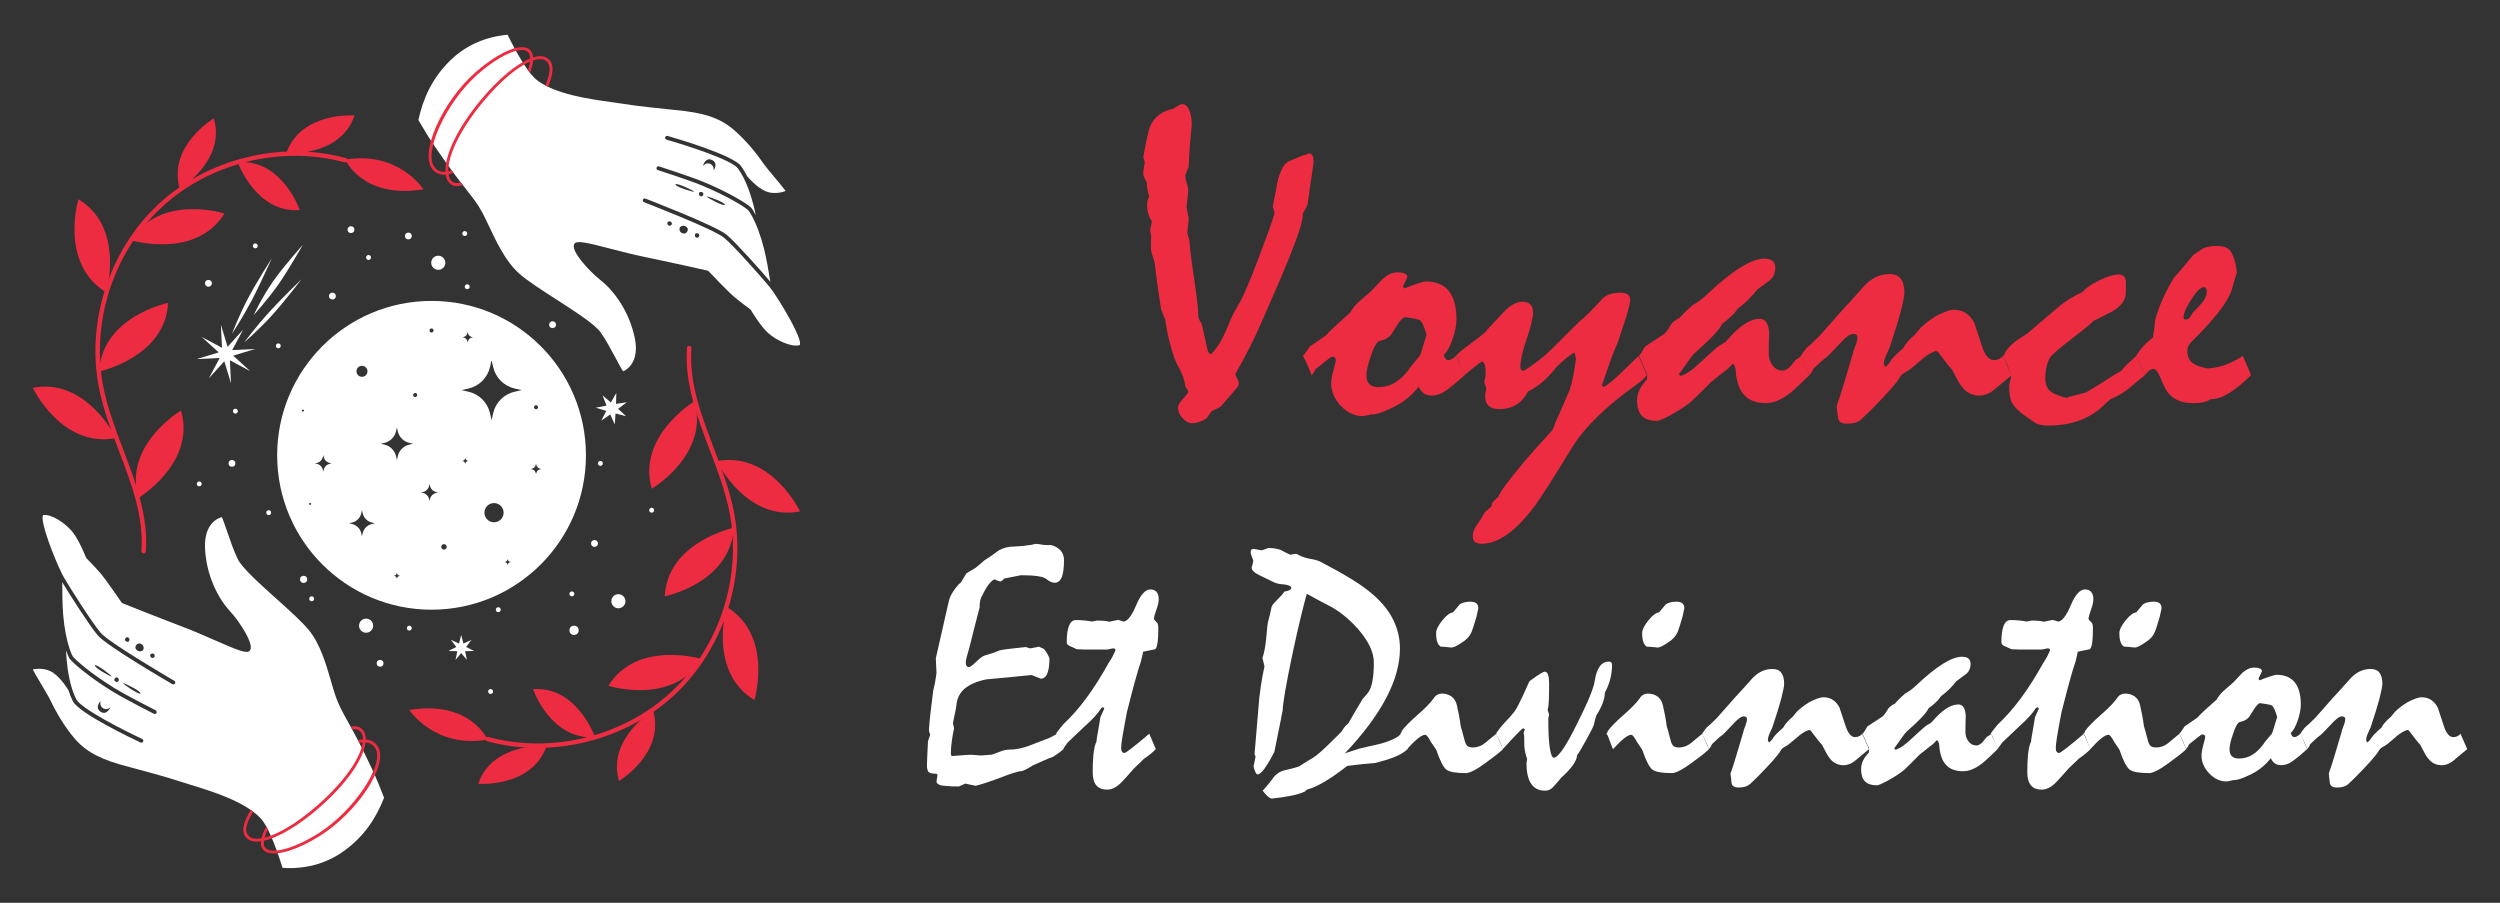 <?xml version="1.0" encoding="utf-8"?>
<!-- Generator: Adobe Illustrator 16.0.0, SVG Export Plug-In . SVG Version: 6.00 Build 0)  -->
<!DOCTYPE svg PUBLIC "-//W3C//DTD SVG 1.1//EN" "http://www.w3.org/Graphics/SVG/1.1/DTD/svg11.dtd">
<svg version="1.1" id="Calque_1" xmlns="http://www.w3.org/2000/svg" xmlns:xlink="http://www.w3.org/1999/xlink" x="0px" y="0px"
	 width="180px" height="65px" viewBox="0 0 180 65" enable-background="new 0 0 180 65" xml:space="preserve">
<rect x="0" y="0" width="180" height="65" fill="#333333" stroke="none"/>
<g>
	<g>
		<g>
			<path fill="#ED2C41" d="M91.762,15.335c-0.04-0.172-0.08-0.325-0.121-0.457c0.051-0.294,0.105-0.581,0.167-0.859
				c0.061-0.279,0.111-0.565,0.152-0.859c0.101-0.436,0.227-0.787,0.373-1.05s0.307-0.431,0.479-0.501l0.973-0.411
				c0.112-0.04,0.269-0.092,0.472-0.152c0.112,0,0.194,0.051,0.244,0.152s0.076,0.249,0.076,0.441c0,0.072-0.026,0.274-0.076,0.609
				s-0.122,0.806-0.212,1.415c-0.021,0.142-0.039,0.289-0.055,0.441c-0.016,0.152-0.037,0.304-0.068,0.456
				c0,0.102-0.035,0.221-0.106,0.357c-0.069,0.137-0.161,0.297-0.272,0.479c0.05,0.203-0.06,0.695-0.328,1.476
				s-0.686,1.836-1.253,3.165c-0.478,1.106-0.897,2.074-1.263,2.906c-0.364,0.832-0.684,1.516-0.956,2.054
				c-0.143,0.284-0.306,0.591-0.487,0.92c-0.184,0.33-0.37,0.673-0.563,1.027c0.091,0.213,0.177,0.406,0.259,0.578
				c-0.011,0.143-0.03,0.244-0.061,0.304c-0.143,0.163-0.32,0.371-0.532,0.624c-0.214,0.254-0.461,0.539-0.745,0.853
				c-0.193,0.091-0.401,0.193-0.623,0.304c-0.153,0.203-0.279,0.381-0.381,0.532c-0.192,0.112-0.373,0.196-0.539,0.251
				c-0.168,0.056-0.322,0.084-0.465,0.084c-0.253,0-0.489-0.122-0.707-0.366c-0.22-0.243-0.329-0.492-0.329-0.746
				c0-0.172,0.117-0.385,0.351-0.639c0.233-0.254,0.366-0.421,0.396-0.502l-0.046-0.152l-0.152-0.198
				c-0.041-0.253-0.096-0.484-0.168-0.692c-0.071-0.208-0.156-0.408-0.259-0.601c-0.183-0.304-0.346-0.677-0.487-1.118
				c-0.143-0.441-0.274-0.946-0.396-1.514c-0.052-0.264-0.089-0.474-0.115-0.632c-0.025-0.157-0.037-0.261-0.037-0.312
				c-0.041-0.07-0.087-0.172-0.137-0.304c-0.052-0.132-0.107-0.285-0.169-0.457c-0.051-0.334-0.114-0.755-0.19-1.263
				s-0.155-1.1-0.235-1.78c0-0.082-0.014-0.178-0.039-0.289c-0.026-0.112-0.063-0.249-0.114-0.411
				c-0.061-0.152-0.102-0.284-0.123-0.396c-0.02-0.111-0.03-0.213-0.03-0.304c0.011-0.294,0.016-0.583,0.016-0.867
				c-0.061-0.224-0.081-0.355-0.06-0.396l0.121-0.593c-0.102-0.142-0.187-0.314-0.252-0.517c-0.066-0.203-0.1-0.441-0.1-0.715
				c0-0.102,0.016-0.198,0.046-0.289c0.03-0.092,0.066-0.178,0.107-0.259c-0.052-0.162-0.093-0.326-0.123-0.494
				c-0.03-0.167-0.045-0.347-0.045-0.54c-0.101-0.153-0.175-0.302-0.221-0.449s-0.055-0.276-0.023-0.388l0.092-0.608
				c-0.041-0.152-0.077-0.279-0.107-0.38c0.112-0.609,0.209-1.096,0.29-1.461c0.081-0.365,0.142-0.598,0.183-0.7
				c0.151-0.354,0.367-0.641,0.646-0.859c0.279-0.218,0.626-0.368,1.042-0.449c0.142-0.101,0.266-0.182,0.373-0.243
				C84.954,7.53,85.053,7.5,85.144,7.5c0.112,0,0.217,0.053,0.313,0.16c0.096,0.106,0.175,0.261,0.235,0.464
				c0.051,0.172,0.083,0.339,0.099,0.502s0.018,0.31,0.009,0.441c-0.041,0.375-0.081,0.806-0.122,1.293
				c-0.041,0.486-0.072,1.029-0.092,1.627c-0.02,0.071-0.065,0.185-0.137,0.342c-0.07,0.158-0.105,0.281-0.105,0.373
				c0,0.101,0.035,0.264,0.105,0.487c0.071,0.223,0.106,0.385,0.106,0.487c0,0.061-0.009,0.172-0.03,0.334
				c-0.02,0.163-0.051,0.472-0.092,0.928c0.041,0.233,0.092,0.477,0.152,0.73c0,0.111-0.015,0.294-0.046,0.547
				c-0.03,0.254-0.045,0.441-0.045,0.563c0,0.071,0.011,0.125,0.03,0.16c0.021,0.036,0.061,0.174,0.121,0.418
				c0.011,0.224,0.033,0.479,0.068,0.769c0.037,0.289,0.08,0.631,0.131,1.027c0.05,0.344,0.114,0.775,0.19,1.293
				c0.076,0.517,0.15,1.116,0.222,1.795l0.016,0.502c0,0.072,0.021,0.155,0.061,0.251c0.041,0.096,0.102,0.195,0.185,0.296
				c0.061,0.274,0.128,0.568,0.197,0.883c0.072,0.314,0.144,0.639,0.216,0.974c0.021,0.111,0.056,0.197,0.107,0.258
				c0.05,0.061,0.106,0.092,0.167,0.092c0.223-0.223,0.4-0.452,0.531-0.685c0.092-0.111,0.21-0.317,0.357-0.616
				c0.147-0.299,0.322-0.703,0.525-1.21c0.05-0.132,0.126-0.289,0.227-0.472c0.101-0.183,0.218-0.391,0.35-0.624
				c0.132-0.203,0.314-0.573,0.546-1.11c0.233-0.537,0.518-1.248,0.852-2.13c0.273-0.729,0.505-1.349,0.691-1.856
				s0.32-0.897,0.403-1.171L91.762,15.335z"/>
			<path fill="#ED2C41" d="M93.815,25.62c0.071-0.071,0.145-0.165,0.222-0.281c0.076-0.116,0.165-0.246,0.266-0.388l1.171-0.806
				c0.143-0.172,0.36-0.393,0.655-0.662c0.294-0.269,0.658-0.596,1.095-0.981c0.052-0.111,0.135-0.241,0.252-0.388
				c0.115-0.146,0.255-0.292,0.417-0.433c0.143-0.132,0.285-0.256,0.427-0.373c0.143-0.117,0.273-0.23,0.396-0.342
				c0.152-0.152,0.297-0.304,0.434-0.457s0.276-0.299,0.419-0.441c0.162-0.142,0.329-0.253,0.502-0.334
				c0.172-0.081,0.359-0.122,0.563-0.122c0.223,0,0.394,0.028,0.51,0.084s0.18,0.135,0.19,0.235c-0.103,0.234-0.208,0.467-0.319,0.7
				l0.091,0.137c0.446-0.172,0.795-0.299,1.05-0.38c0.254-0.081,0.416-0.122,0.487-0.122c0.74,0,1.295,0.225,1.665,0.677
				s0.556,1.134,0.556,2.046c0,0.172-0.021,0.375-0.06,0.609c-0.042,0.233-0.107,0.486-0.198,0.76
				c-0.103,0.304-0.211,0.558-0.328,0.761c-0.116,0.203-0.226,0.35-0.326,0.441c0.04,0.132,0.085,0.226,0.137,0.282
				c0.05,0.056,0.116,0.083,0.197,0.083c0.08,0,0.165-0.025,0.25-0.075c0.088-0.051,0.191-0.127,0.313-0.229
				c0.102,0.224,0.2,0.455,0.297,0.692c0.098,0.239,0.196,0.474,0.298,0.708c-0.184,0.163-0.361,0.319-0.534,0.472
				c-0.172,0.152-0.354,0.299-0.547,0.441c-0.233,0.193-0.454,0.333-0.661,0.418c-0.209,0.086-0.414,0.129-0.616,0.129
				c-0.234,0-0.427-0.056-0.579-0.167c-0.152-0.112-0.273-0.269-0.364-0.472c-0.255,0.335-0.561,0.642-0.921,0.921
				c-0.359,0.279-0.759,0.51-1.194,0.692c-0.253,0.122-0.484,0.216-0.691,0.282c-0.209,0.066-0.398,0.099-0.571,0.099
				c-0.051,0-0.15,0.021-0.297,0.062c-0.146,0.04-0.267,0.061-0.357,0.061c-0.578,0-1.101-0.244-1.566-0.73
				c-0.467-0.488-0.7-1.03-0.7-1.628c0-0.243,0.056-0.565,0.166-0.966c0.112-0.4,0.168-0.636,0.168-0.708
				c0-0.07-0.022-0.129-0.068-0.174c-0.045-0.046-0.108-0.069-0.189-0.069c-0.052,0-0.174,0.076-0.365,0.228
				c-0.192,0.152-0.467,0.371-0.822,0.654c-0.03,0.041-0.066,0.102-0.105,0.183c-0.041,0.081-0.106,0.172-0.198,0.273
				c-0.081-0.233-0.173-0.469-0.274-0.708C94.049,26.074,93.938,25.843,93.815,25.62z M101.134,22.835
				c-0.051,0.011-0.124,0.063-0.221,0.16c-0.096,0.096-0.189,0.215-0.281,0.357c-0.143,0.234-0.304,0.487-0.486,0.761
				c-0.111,0.122-0.23,0.216-0.358,0.282c-0.126,0.066-0.271,0.114-0.434,0.145c-0.101,0.01-0.208,0.109-0.318,0.297
				c-0.112,0.188-0.225,0.459-0.336,0.813c-0.111,0.315-0.192,0.583-0.242,0.807c-0.052,0.223-0.076,0.41-0.076,0.563
				c0,0.284,0.07,0.497,0.212,0.639s0.36,0.213,0.654,0.213c0.467,0,0.896-0.129,1.286-0.388c0.391-0.258,0.758-0.646,1.104-1.164
				c0.162-0.192,0.313-0.375,0.456-0.548c0.081-0.061,0.146-0.16,0.197-0.296c0.052-0.137,0.102-0.307,0.152-0.51l0.274-0.867
				c-0.092-0.304-0.178-0.545-0.26-0.723c-0.08-0.177-0.161-0.286-0.242-0.327c-0.052-0.03-0.163-0.063-0.336-0.098
				C101.707,22.914,101.459,22.876,101.134,22.835z"/>
			<path fill="#ED2C41" d="M104.816,25.62c0.233-0.243,0.591-0.538,1.073-0.882c0.48-0.345,0.839-0.628,1.071-0.852
				c0.154-0.183,0.352-0.403,0.596-0.662c0.244-0.258,0.535-0.565,0.87-0.92c0.202-0.183,0.4-0.325,0.595-0.426
				c0.193-0.101,0.387-0.152,0.58-0.152c0.242,0,0.434,0.061,0.57,0.183c0.137,0.122,0.206,0.315,0.206,0.578
				c0,0.396-0.153,1.035-0.458,1.917c-0.304,0.883-0.455,1.552-0.455,2.009c0,0.101,0.021,0.172,0.068,0.213
				c0.045,0.041,0.099,0.061,0.159,0.061l0.077-0.015c0.191-0.122,0.417-0.276,0.677-0.465c0.259-0.187,0.549-0.418,0.874-0.691
				c0.264-0.244,0.591-0.563,0.981-0.959c0.391-0.395,0.849-0.852,1.377-1.369c0.203-0.162,0.434-0.37,0.692-0.624
				c0.258-0.253,0.55-0.557,0.874-0.912c0.132-0.184,0.317-0.325,0.557-0.426c0.238-0.102,0.528-0.152,0.874-0.152
				c0.233,0,0.408,0.043,0.524,0.129c0.117,0.086,0.177,0.215,0.177,0.388c0,0.071-0.009,0.14-0.024,0.206s-0.027,0.129-0.037,0.19
				c-0.071,0.304-0.179,0.677-0.319,1.118c-0.143,0.441-0.315,0.962-0.518,1.56c-0.173,0.376-0.354,0.824-0.541,1.347
				s-0.388,1.098-0.6,1.727l0.104,0.137c0.213-0.102,0.529-0.342,0.949-0.723c0.419-0.38,0.948-0.89,1.585-1.529l0.608,1.4
				c-0.081,0.082-0.18,0.18-0.297,0.297c-0.115,0.117-0.271,0.241-0.463,0.373c-1.084,0.771-2.016,1.534-2.791,2.29
				c-0.774,0.755-1.39,1.503-1.846,2.244c-0.681,1.116-1.245,2.024-1.695,2.724c-0.452,0.7-0.778,1.191-0.981,1.475
				c-0.699,0.923-1.362,1.607-1.991,2.055c-0.63,0.445-1.241,0.669-1.841,0.669c-0.223,0-0.385-0.046-0.486-0.137
				c-0.101-0.092-0.152-0.233-0.152-0.427c0-0.102,0.025-0.228,0.076-0.38c0.05-0.152,0.142-0.314,0.274-0.487
				c0.191-0.273,0.369-0.558,0.531-0.852l0.453-0.396c0.04-0.132,0.06-0.224,0.06-0.274c0.041-0.051,0.099-0.112,0.176-0.182
				c0.074-0.072,0.162-0.153,0.264-0.244c0.071-0.183,0.261-0.485,0.57-0.906c0.309-0.421,0.742-0.96,1.3-1.62
				c0.417-0.487,0.797-0.92,1.141-1.301c0.346-0.38,0.641-0.702,0.884-0.966c0.04-0.081,0.083-0.178,0.129-0.289
				s0.084-0.223,0.114-0.334c0.132-0.263,0.276-0.583,0.433-0.959c0.158-0.375,0.349-0.816,0.572-1.323
				c0.1-0.294,0.188-0.631,0.259-1.012c0.07-0.38,0.136-0.793,0.197-1.24c-0.021-0.041-0.033-0.094-0.038-0.16
				c-0.006-0.065-0.028-0.159-0.069-0.281c-0.182,0.091-0.382,0.228-0.601,0.411c-0.218,0.183-0.454,0.396-0.707,0.64
				c-0.335,0.436-0.675,0.798-1.02,1.087s-0.686,0.51-1.02,0.662c-0.224,0.436-0.51,0.759-0.859,0.966
				c-0.351,0.208-0.754,0.312-1.209,0.312c-0.336,0-0.589-0.078-0.762-0.235c-0.172-0.157-0.258-0.398-0.258-0.723
				c0-0.062,0.008-0.137,0.022-0.229c0.016-0.091,0.037-0.198,0.068-0.319c-0.041-0.102-0.091-0.243-0.151-0.426
				c0.039-0.172,0.076-0.365,0.104-0.578c0-0.304-0.021-0.532-0.067-0.685c-0.046-0.152-0.119-0.228-0.221-0.228l-0.061,0.03
				c-0.111,0.082-0.269,0.203-0.472,0.366c-0.202,0.162-0.446,0.359-0.73,0.593c-0.05-0.132-0.113-0.289-0.189-0.472
				c-0.077-0.183-0.155-0.395-0.236-0.639c-0.021-0.06-0.045-0.116-0.076-0.167C104.893,25.691,104.857,25.65,104.816,25.62z"/>
			<path fill="#ED2C41" d="M118.447,24.95l1.385-0.913c0.051-0.051,0.112-0.119,0.184-0.206c0.07-0.086,0.151-0.21,0.243-0.373
				c0.071-0.132,0.165-0.243,0.28-0.335c0.118-0.091,0.252-0.172,0.403-0.243c0.082-0.101,0.199-0.228,0.351-0.38
				c0.151-0.152,0.346-0.33,0.579-0.532c0.111-0.061,0.253-0.149,0.425-0.266c0.173-0.117,0.36-0.271,0.563-0.464
				c0.923-0.873,1.731-1.527,2.427-1.963c0.694-0.436,1.28-0.654,1.758-0.654c0.263,0,0.458,0.056,0.585,0.167
				c0.126,0.111,0.19,0.269,0.19,0.472c0,0.213-0.038,0.4-0.114,0.563c-0.076,0.162-0.195,0.299-0.357,0.41
				c-0.254,0.183-0.528,0.386-0.822,0.608c-0.161,0.213-0.359,0.439-0.594,0.677c-0.233,0.238-0.506,0.474-0.82,0.708
				c-0.102,0.132-0.188,0.249-0.259,0.35c-0.051,0.051-0.147,0.142-0.29,0.273c-0.142,0.132-0.329,0.285-0.563,0.457
				c-0.101,0.223-0.321,0.512-0.661,0.868c-0.341,0.355-0.794,0.781-1.361,1.278c-0.071,0.071-0.198,0.233-0.381,0.486
				c-0.184,0.254-0.422,0.589-0.716,1.004l0.106,0.137c0.223-0.071,0.456-0.193,0.7-0.365s0.513-0.4,0.808-0.685
				c0.344-0.314,0.626-0.57,0.844-0.769c0.218-0.198,0.373-0.327,0.464-0.387c0.071-0.041,0.143-0.082,0.212-0.122
				c0.072-0.041,0.153-0.092,0.244-0.152c0.467-0.558,0.903-0.972,1.309-1.241c0.405-0.269,0.781-0.403,1.126-0.403
				c0.214,0,0.375,0.083,0.487,0.251c0.11,0.167,0.177,0.419,0.197,0.753c-0.021,0.507-0.03,0.994-0.03,1.46
				c-0.011,0.325,0.078,0.616,0.267,0.875c0.187,0.259,0.434,0.388,0.737,0.388c0.091,0,0.181-0.025,0.267-0.076
				c0.086-0.05,0.175-0.117,0.267-0.198c0.07-0.091,0.139-0.178,0.205-0.258c0.065-0.082,0.134-0.163,0.205-0.244
				c0.04-0.02,0.099-0.055,0.175-0.106c0.076-0.051,0.149-0.112,0.221-0.183c0.142,0.304,0.261,0.571,0.357,0.799
				c0.097,0.228,0.17,0.429,0.221,0.601c-0.233,0.213-0.464,0.434-0.691,0.662c-0.229,0.228-0.47,0.444-0.723,0.646
				c-0.305,0.233-0.6,0.408-0.884,0.525c-0.283,0.117-0.568,0.175-0.853,0.175c-0.658,0-1.165-0.187-1.52-0.563
				c-0.355-0.375-0.563-0.943-0.624-1.703c0-0.091-0.014-0.185-0.039-0.282c-0.024-0.096-0.079-0.195-0.159-0.296
				c-0.051,0.05-0.106,0.104-0.168,0.159c-0.062,0.056-0.131,0.13-0.212,0.221c-0.133,0.102-0.297,0.229-0.495,0.38
				c-0.197,0.152-0.43,0.335-0.692,0.548c-0.354,0.365-0.653,0.665-0.897,0.898s-0.416,0.4-0.518,0.501
				c-0.202,0.173-0.438,0.345-0.708,0.518c-0.269,0.173-0.569,0.35-0.904,0.533c-0.213,0.112-0.396,0.201-0.548,0.266
				s-0.264,0.099-0.335,0.099c-0.485,0-0.846-0.12-1.08-0.357c-0.232-0.239-0.35-0.606-0.35-1.104c0-0.274,0.059-0.535,0.175-0.783
				c0.117-0.249,0.292-0.489,0.525-0.723c0.02-0.132,0.03-0.238,0.03-0.319c0-0.05-0.014-0.104-0.039-0.16
				c-0.024-0.056-0.058-0.119-0.099-0.19c-0.061-0.142-0.129-0.302-0.205-0.479c-0.076-0.178-0.159-0.368-0.25-0.571
				c0.039-0.04,0.099-0.119,0.174-0.236C118.258,25.268,118.348,25.123,118.447,24.95z"/>
			<path fill="#ED2C41" d="M129.661,25.62c0.041-0.071,0.095-0.149,0.16-0.236c0.066-0.086,0.144-0.189,0.236-0.312
				c0.102-0.081,0.233-0.197,0.396-0.35c0.162-0.152,0.345-0.33,0.548-0.532c0.182-0.203,0.405-0.454,0.669-0.753
				s0.584-0.662,0.958-1.087c0.162-0.172,0.366-0.394,0.608-0.662c0.244-0.268,0.532-0.591,0.868-0.966
				c0.283-0.335,0.587-0.583,0.912-0.746s0.67-0.244,1.035-0.244c0.364,0,0.634,0.115,0.807,0.342
				c0.172,0.228,0.258,0.561,0.258,0.997c0,0.233-0.086,0.68-0.258,1.338c-0.173,0.66-0.442,1.532-0.807,2.617
				c-0.091,0.203-0.178,0.396-0.259,0.578c-0.062,0.132-0.101,0.249-0.122,0.35c-0.02,0.101-0.03,0.178-0.03,0.229
				c0,0.061,0.036,0.137,0.106,0.228c0.05-0.031,0.1-0.071,0.146-0.122c0.044-0.05,0.099-0.111,0.159-0.182
				c0.081-0.152,0.205-0.312,0.373-0.479c0.167-0.167,0.367-0.352,0.601-0.555c0.091-0.172,0.211-0.342,0.357-0.51
				s0.312-0.322,0.495-0.464c0.039-0.04,0.093-0.106,0.159-0.197c0.065-0.091,0.145-0.188,0.235-0.289
				c0.133-0.132,0.29-0.269,0.473-0.411c0.182-0.142,0.396-0.289,0.639-0.441c0.273-0.142,0.52-0.253,0.737-0.335
				c0.219-0.081,0.408-0.121,0.57-0.121c0.314,0,0.595,0.076,0.838,0.228c0.243,0.152,0.45,0.391,0.623,0.715
				c0.203,0.629,0.396,1.212,0.578,1.75c0.111,0.315,0.235,0.548,0.373,0.7c0.137,0.152,0.291,0.228,0.464,0.228
				c0.132,0,0.251-0.025,0.358-0.075c0.106-0.051,0.205-0.127,0.296-0.229l0.608,1.4c-0.172,0.142-0.351,0.289-0.531,0.441
				c-0.184,0.152-0.361,0.299-0.532,0.441c-0.235,0.213-0.452,0.363-0.655,0.449s-0.405,0.129-0.608,0.129
				c-0.234,0-0.457-0.05-0.669-0.152c-0.214-0.101-0.396-0.253-0.548-0.457c-0.082-0.081-0.184-0.23-0.305-0.448
				c-0.123-0.219-0.264-0.49-0.426-0.814c-0.133-0.131-0.281-0.307-0.449-0.525c-0.167-0.218-0.363-0.474-0.586-0.769l-0.137-0.045
				c-0.193,0.061-0.383,0.152-0.57,0.274c-0.187,0.121-0.388,0.279-0.6,0.472c-0.456,0.406-0.785,0.659-0.988,0.761
				s-0.339,0.218-0.411,0.35c-0.141,0.243-0.384,0.558-0.729,0.943s-0.774,0.842-1.292,1.369c-0.132,0.132-0.263,0.262-0.396,0.388
				c-0.131,0.127-0.263,0.251-0.395,0.373c-0.132,0.111-0.28,0.189-0.448,0.235c-0.167,0.046-0.352,0.069-0.555,0.069
				c-0.406,0-0.626-0.14-0.661-0.418c-0.036-0.279-0.069-0.561-0.1-0.844c0.152-0.426,0.324-0.959,0.517-1.598
				c0.194-0.639,0.416-1.385,0.666-2.237c0-0.05,0.019-0.119,0.054-0.205c0.034-0.086,0.077-0.2,0.127-0.342
				c0.051-0.132,0.086-0.246,0.106-0.342c0.02-0.096,0.028-0.18,0.028-0.251s-0.024-0.127-0.074-0.168
				c-0.053-0.04-0.133-0.061-0.244-0.061c-0.103,0-0.236,0.061-0.403,0.183c-0.168,0.122-0.368,0.314-0.601,0.578
				c-0.285,0.304-0.513,0.543-0.685,0.715c-0.174,0.172-0.289,0.273-0.351,0.304c-0.101,0.071-0.221,0.172-0.357,0.304
				c-0.138,0.132-0.293,0.279-0.464,0.441c-0.021,0.041-0.052,0.102-0.091,0.183c-0.041,0.081-0.106,0.172-0.199,0.273
				c-0.041-0.152-0.11-0.34-0.212-0.563C129.956,26.233,129.823,25.955,129.661,25.62z"/>
			<path fill="#ED2C41" d="M144.206,25.62l0.138-0.121c0.01-0.112,0.081-0.244,0.213-0.396c0.132-0.152,0.32-0.329,0.563-0.532
				c0.152-0.112,0.312-0.218,0.479-0.319c0.167-0.102,0.327-0.213,0.479-0.335c0.639-0.548,1.257-1.075,1.856-1.583
				c0.345-0.304,0.688-0.565,1.033-0.784c0.346-0.218,0.67-0.393,0.975-0.524c0.213-0.274,0.61-0.553,1.194-0.837
				c0.584-0.284,1.058-0.426,1.423-0.426c0.143,0,0.256,0.041,0.343,0.122c0.085,0.082,0.138,0.183,0.159,0.304v0.837
				c0,0.294-0.083,0.555-0.251,0.783c-0.168,0.229-0.419,0.439-0.754,0.631c-0.223,0.102-0.445,0.213-0.668,0.335
				c-0.225,0.122-0.447,0.233-0.67,0.334c-0.082,0.102-0.297,0.292-0.646,0.57c-0.351,0.279-0.825,0.652-1.423,1.119
				c-0.274,0.213-0.502,0.403-0.685,0.57c-0.184,0.167-0.31,0.302-0.381,0.403c-0.102,0.193-0.18,0.406-0.236,0.639
				c-0.055,0.233-0.083,0.501-0.083,0.806c0,0.233,0.035,0.434,0.106,0.601c0.07,0.167,0.177,0.302,0.319,0.403
				c0.102,0.071,0.241,0.142,0.419,0.212c0.177,0.072,0.398,0.143,0.662,0.214c0.15-0.062,0.352-0.119,0.6-0.176
				c0.249-0.056,0.526-0.129,0.83-0.22c0.344-0.203,0.697-0.416,1.057-0.639c0.36-0.223,0.718-0.451,1.073-0.685
				c0.051-0.031,0.113-0.063,0.19-0.099c0.076-0.035,0.154-0.088,0.235-0.159c0.102-0.132,0.241-0.284,0.418-0.457
				c0.178-0.172,0.394-0.37,0.647-0.593c0.406,0.883,0.609,1.35,0.609,1.4c-0.376,0.304-0.757,0.616-1.142,0.936
				c-0.386,0.319-0.828,0.581-1.323,0.783c-0.164,0.133-0.301,0.254-0.412,0.366c-0.506,0.507-1.098,0.89-1.771,1.149
				c-0.676,0.258-1.443,0.387-2.305,0.387c-0.194,0-0.366-0.014-0.518-0.045c-0.152-0.031-0.28-0.072-0.381-0.122
				c-0.304-0.203-0.563-0.381-0.776-0.533c-0.223-0.162-0.41-0.317-0.563-0.464s-0.265-0.287-0.334-0.419
				c-0.093-0.142-0.155-0.314-0.19-0.517c-0.036-0.203-0.054-0.451-0.054-0.746c0-0.081,0.025-0.213,0.076-0.395
				c0.05-0.183,0.075-0.31,0.075-0.381c-0.071-0.223-0.156-0.451-0.258-0.685S144.338,25.864,144.206,25.62z"/>
			<path fill="#ED2C41" d="M153.807,25.62c0.122-0.213,0.279-0.428,0.472-0.646c0.192-0.217,0.437-0.443,0.73-0.677
				c0.03-0.202,0.062-0.402,0.092-0.601c0.03-0.197,0.05-0.397,0.061-0.601c0.03-0.142,0.079-0.309,0.145-0.502
				s0.139-0.4,0.221-0.624c0.091-0.224,0.216-0.503,0.372-0.837c0.157-0.334,0.362-0.709,0.617-1.125
				c0.212-0.233,0.436-0.489,0.67-0.769c0.232-0.279,0.465-0.56,0.698-0.845c0.112-0.091,0.233-0.177,0.365-0.258
				s0.265-0.173,0.396-0.274c0.122-0.041,0.26-0.076,0.412-0.107c0.151-0.03,0.318-0.045,0.502-0.045
				c0.253,0,0.458,0.026,0.615,0.076c0.156,0.051,0.287,0.137,0.389,0.258c0.071,0.082,0.14,0.204,0.205,0.365
				c0.066,0.163,0.13,0.36,0.19,0.593c0.03,0.204,0.065,0.426,0.106,0.669c0-0.061-0.019-0.035-0.053,0.076
				c-0.035,0.112-0.09,0.289-0.16,0.533l-0.138,0.487c-0.141,0.487-0.461,1.049-0.959,1.688c-0.495,0.639-1.165,1.37-2.007,2.191
				c-0.072,0.071-0.133,0.16-0.183,0.267c-0.051,0.106-0.076,0.221-0.076,0.342c0,0.213,0.037,0.401,0.113,0.563
				c0.076,0.162,0.186,0.284,0.327,0.365c0.081,0.061,0.211,0.122,0.388,0.182c0.178,0.062,0.389,0.117,0.633,0.167
				c0.395-0.03,0.755-0.096,1.08-0.198c0.324-0.102,0.612-0.223,0.867-0.365c0.05-0.031,0.131-0.073,0.243-0.129
				c0.11-0.056,0.223-0.129,0.335-0.221c0.131,0.294,0.249,0.558,0.349,0.792c0.103,0.233,0.184,0.437,0.244,0.608
				c-0.578,0.568-1.103,0.997-1.574,1.286s-0.905,0.433-1.302,0.433c-0.162,0.103-0.347,0.176-0.555,0.221
				c-0.208,0.046-0.455,0.068-0.739,0.068c-0.374,0-0.706-0.055-0.996-0.167c-0.288-0.111-0.529-0.274-0.722-0.486
				c-0.101-0.102-0.203-0.251-0.304-0.449c-0.102-0.197-0.209-0.434-0.32-0.708c-0.092-0.223-0.178-0.388-0.258-0.494
				c-0.082-0.107-0.174-0.16-0.274-0.16c-0.081,0-0.173,0.038-0.274,0.115c-0.101,0.076-0.213,0.189-0.334,0.342
				c-0.041-0.152-0.112-0.34-0.214-0.563C154.102,26.233,153.969,25.955,153.807,25.62z M158.676,20.675
				c-0.224,0-0.522,0.292-0.897,0.875c-0.376,0.583-0.563,1.012-0.563,1.286c0,0.061,0.012,0.104,0.038,0.13
				c0.025,0.025,0.079,0.038,0.159,0.038c0.112,0,0.203-0.058,0.274-0.175s0.138-0.226,0.197-0.327
				c0.112-0.102,0.222-0.211,0.327-0.327c0.106-0.116,0.211-0.23,0.312-0.342c0.122-0.142,0.214-0.284,0.274-0.426
				c0.062-0.142,0.092-0.284,0.092-0.426c0-0.091-0.018-0.165-0.054-0.221C158.8,20.704,158.747,20.675,158.676,20.675z"/>
		</g>
		<g>
			<path fill="#FFFFFF" d="M76.117,52.83l0.458,1.109c-0.089,0.08-0.195,0.166-0.32,0.259c-0.124,0.091-0.27,0.189-0.439,0.294
				c-0.169,0.057-0.372,0.137-0.608,0.242c-0.238,0.104-0.508,0.226-0.813,0.36c-0.233,0.146-0.423,0.254-0.572,0.326
				c-0.149,0.073-0.252,0.107-0.309,0.107c-0.104,0-0.294,0.046-0.572,0.134c-0.275,0.088-0.64,0.222-1.09,0.397
				c-0.241,0.088-0.496,0.179-0.765,0.271c-0.27,0.093-0.549,0.175-0.839,0.247l-0.746-0.156l-0.457,0.205
				c-0.154,0-0.308-0.003-0.465-0.006c-0.157-0.005-0.307-0.015-0.453-0.03c-0.231-0.009-0.407-0.04-0.523-0.097
				s-0.175-0.138-0.175-0.242l0.072-0.456l-0.072-0.085c-0.273,0-0.456-0.037-0.549-0.109c-0.092-0.073-0.139-0.241-0.139-0.507
				c0-0.119,0.008-0.32,0.02-0.603c0.012-0.28,0.03-0.646,0.054-1.096c0-0.04,0.025-0.125,0.077-0.254
				c0.053-0.127,0.08-0.22,0.08-0.276c-0.041-0.081-0.065-0.144-0.073-0.193c-0.008-0.048-0.012-0.092-0.012-0.133
				c0.016-0.313,0.05-0.698,0.103-1.155c0.052-0.459,0.118-1.001,0.198-1.628c0.097-0.378,0.177-0.804,0.241-1.277
				c-0.016-0.354-0.032-0.715-0.048-1.086c0.296-1.333,0.603-2.674,0.915-4.024c0.049-0.24,0.14-0.47,0.272-0.687
				c0.131-0.217,0.291-0.427,0.477-0.627c0.079-0.056,0.131-0.1,0.155-0.133c0.04-0.072,0.093-0.162,0.156-0.271
				c0.065-0.109,0.141-0.23,0.229-0.368c0.048-0.032,0.127-0.079,0.234-0.145c0.109-0.063,0.256-0.151,0.441-0.265
				c0.08-0.064,0.173-0.141,0.276-0.229c0.104-0.089,0.226-0.193,0.361-0.313c0.305-0.185,0.589-0.379,0.85-0.584
				c0.262-0.206,0.589-0.332,0.981-0.381c0.186-0.008,0.371-0.017,0.556-0.03c0.185-0.012,0.361-0.025,0.53-0.042
				c0.16-0.032,0.301-0.052,0.422-0.06c0.08-0.017,0.15-0.032,0.211-0.049c0.06-0.017,0.114-0.024,0.162-0.024
				s0.115,0.006,0.199,0.019c0.085,0.012,0.198,0.03,0.343,0.055c0.112,0.008,0.208,0.012,0.29,0.012
				c0.08,0,0.156-0.004,0.229-0.012c0.32,0.096,0.558,0.236,0.712,0.422c0.151,0.184,0.228,0.405,0.228,0.662
				c0,0.555-0.054,0.967-0.161,1.236c-0.109,0.269-0.279,0.403-0.514,0.403c-0.177,0-0.378-0.091-0.603-0.271
				c-0.225-0.182-0.83-0.271-1.82-0.271c-0.409,0.081-0.814,0.161-1.217,0.241c-0.039,0.064-0.086,0.112-0.138,0.145
				c-0.052,0.033-0.099,0.057-0.139,0.072l-0.423-0.157c-0.129,0.049-0.271,0.182-0.434,0.399c-0.161,0.217-0.328,0.514-0.507,0.891
				c-0.039,0.081-0.069,0.181-0.089,0.302c-0.021,0.121-0.03,0.262-0.03,0.422c-0.146,0.578-0.29,1.137-0.434,1.676
				c-0.136,0.577-0.248,1.015-0.332,1.313c-0.083,0.296-0.135,0.478-0.151,0.541c-0.023,0.081-0.044,0.157-0.059,0.229
				c-0.017,0.072-0.024,0.145-0.024,0.217c0,0.104,0.02,0.185,0.06,0.241c0.04,0.056,0.102,0.084,0.181,0.084
				c0.072,0,0.248-0.133,0.525-0.397c0.276-0.265,0.482-0.413,0.62-0.445c0.168-0.049,0.339-0.102,0.513-0.157
				c0.172-0.057,0.352-0.125,0.536-0.205c0.071-0.023,0.264-0.055,0.573-0.096c0.308-0.041,0.74-0.088,1.294-0.146l0.338,0.097
				l0.638-0.121l0.338,0.158c0.08,0.079,0.154,0.178,0.223,0.295c0.068,0.116,0.131,0.243,0.188,0.378
				c0,0.484-0.052,0.849-0.157,1.099c-0.103,0.248-0.261,0.373-0.469,0.373L74.272,48.6c-0.546,0.057-1.086,0.111-1.62,0.163
				c-0.535,0.053-1.078,0.103-1.634,0.151c-0.673,0.136-1.191,0.357-1.555,0.662c-0.36,0.305-0.561,0.707-0.602,1.205
				c-0.009,0.104-0.037,0.266-0.084,0.482c-0.05,0.217-0.105,0.486-0.168,0.807l0.083,0.362c-0.072,0.346-0.129,0.671-0.168,0.976
				c-0.041,0.306-0.061,0.579-0.061,0.819c0,0.081,0.011,0.14,0.036,0.175c0.024,0.036,0.053,0.047,0.084,0.03
				c0.386-0.031,0.695-0.057,0.928-0.072c0.233-0.016,0.398-0.021,0.494-0.012c0.21,0.017,0.422,0.033,0.639,0.048l0.759-0.06
				c0.08-0.017,0.256-0.081,0.524-0.193s0.513-0.17,0.729-0.17c0.233,0,0.468-0.022,0.704-0.071
				c0.237-0.048,0.465-0.112,0.682-0.192s0.432-0.162,0.646-0.247c0.212-0.084,0.428-0.166,0.644-0.247
				c0.08-0.024,0.188-0.068,0.32-0.133C75.785,53.019,75.939,52.935,76.117,52.83z"/>
			<path fill="#FFFFFF" d="M76.044,52.83l0.049-0.097c0.048-0.064,0.11-0.145,0.188-0.241c0.075-0.096,0.166-0.208,0.27-0.337
				c0.571-0.531,1.128-1.162,1.67-1.897c0.543-0.735,1.078-1.581,1.608-2.538c0.064-0.088,0.137-0.205,0.218-0.349
				c0.08-0.145,0.17-0.326,0.266-0.543c0-0.049-0.013-0.085-0.038-0.107c-0.023-0.024-0.063-0.037-0.119-0.037
				c-0.048,0-0.127,0.014-0.234,0.043c-0.109,0.027-0.192,0.042-0.247,0.042h-1.508c-0.063,0-0.17-0.004-0.318-0.012
				c-0.15-0.009-0.256-0.014-0.32-0.014c-0.081-0.039-0.154-0.073-0.223-0.102s-0.135-0.059-0.198-0.091
				c-0.097-0.031-0.171-0.073-0.223-0.126c-0.055-0.052-0.08-0.115-0.08-0.187c0-0.515,0.056-0.909,0.164-1.182s0.274-0.41,0.5-0.41
				c0.225,0,0.436,0.011,0.633,0.031c0.197,0.02,0.373,0.045,0.525,0.077c0.119-0.023,0.232-0.048,0.338-0.071
				c0.217,0,0.4,0.008,0.555,0.023c0.152,0.016,0.269,0.036,0.351,0.062c0.104-0.025,0.206-0.048,0.307-0.067
				c0.102-0.02,0.212-0.042,0.331-0.066l0.398,0.12c0.282-0.032,0.582-0.425,0.899-1.181c0.318-0.755,0.658-1.133,1.02-1.133
				c0.192,0,0.342,0.061,0.446,0.181c0.104,0.121,0.155,0.298,0.155,0.53c0,0.186-0.053,0.428-0.161,0.729
				c-0.11,0.302-0.171,0.529-0.188,0.682c0.017,0.031,0.037,0.067,0.065,0.103c0.027,0.036,0.068,0.078,0.124,0.126
				c0.047,0.033,0.08,0.087,0.101,0.163c0.02,0.076,0.03,0.172,0.03,0.284c0,0.481-0.022,0.854-0.067,1.113
				c-0.043,0.262-0.113,0.396-0.21,0.405l-0.816,0.168c-0.017,0.08-0.036,0.179-0.061,0.295s-0.057,0.252-0.098,0.404
				c-0.136,0.401-0.288,0.912-0.458,1.53c-0.169,0.619-0.357,1.35-0.567,2.193c-0.129,0.674-0.228,1.221-0.297,1.64
				c-0.068,0.418-0.102,0.698-0.102,0.843c0,0.129,0.02,0.226,0.06,0.289c0.04,0.065,0.101,0.097,0.181,0.097
				c0.05,0,0.223-0.116,0.525-0.35c0.3-0.233,0.72-0.578,1.259-1.036l0.469,1.109c-0.08,0.088-0.192,0.192-0.336,0.313
				c-0.145,0.121-0.317,0.248-0.519,0.386c-0.081,0.089-0.182,0.187-0.301,0.296c-0.121,0.108-0.254,0.234-0.399,0.378
				c-0.143,0.162-0.286,0.323-0.426,0.484c-0.142,0.16-0.284,0.315-0.429,0.469c-0.193,0.209-0.381,0.359-0.566,0.452
				c-0.185,0.092-0.357,0.139-0.519,0.139c-0.354,0-0.616-0.104-0.79-0.313c-0.172-0.208-0.258-0.526-0.258-0.952
				c0-0.466,0.017-0.87,0.048-1.211c0.032-0.341,0.085-0.617,0.156-0.825c0.033-0.065,0.057-0.121,0.073-0.169
				c0-0.081,0.012-0.189,0.036-0.326c0.024-0.136,0.053-0.297,0.085-0.481c0.047-0.313,0.101-0.627,0.156-0.94
				c0.088-0.192,0.182-0.397,0.277-0.614c0-0.04-0.032-0.076-0.096-0.108l-0.122,0.071c-0.119,0.193-0.276,0.396-0.469,0.608
				c-0.193,0.214-0.422,0.437-0.688,0.67c-0.409,0.394-0.827,0.791-1.254,1.193c-0.023,0.04-0.068,0.1-0.133,0.181
				c-0.064,0.08-0.138,0.181-0.217,0.302c-0.04-0.098-0.091-0.219-0.15-0.369c-0.061-0.148-0.122-0.318-0.188-0.512
				c-0.017-0.048-0.035-0.092-0.06-0.133C76.104,52.887,76.076,52.854,76.044,52.83z"/>
			<path fill="#FFFFFF" d="M100.894,52.818c0.179,0.394,0.33,0.763,0.459,1.108c-0.161,0.161-0.375,0.308-0.64,0.44
				c-0.266,0.133-0.575,0.252-0.927,0.356c-0.099,0.024-0.211,0.056-0.345,0.097c-0.131,0.041-0.283,0.08-0.452,0.121
				c-0.232,0.016-0.511,0.04-0.837,0.071c-0.326,0.033-0.709,0.078-1.151,0.134c-0.627,0.49-1.182,0.877-1.667,1.159
				c-0.488,0.281-0.896,0.462-1.225,0.544l-0.181,0.156c-0.274,0.12-0.604,0.219-0.994,0.295s-0.85,0.144-1.379,0.199
				c-0.099-0.024-0.197-0.082-0.296-0.175c-0.101-0.093-0.216-0.223-0.345-0.392c0.08-0.089,0.181-0.204,0.303-0.346
				c0.119-0.141,0.253-0.309,0.396-0.502c0.122-0.178,0.263-0.321,0.43-0.43c0.164-0.108,0.375-0.187,0.63-0.235
				c0.268-0.056,0.561-0.137,0.882-0.241c0.079-0.063,0.178-0.13,0.296-0.198c0.114-0.068,0.246-0.15,0.392-0.247
				c0.183-0.089,0.378-0.213,0.576-0.374c0.202-0.16,0.422-0.356,0.664-0.59c0.321-0.313,0.579-0.565,0.771-0.754
				c0.192-0.189,0.31-0.308,0.35-0.355c0.063-0.113,0.131-0.215,0.204-0.308c0.072-0.092,0.162-0.178,0.265-0.259
				c0.112-0.192,0.254-0.436,0.422-0.729c0.169-0.293,0.37-0.632,0.603-1.018c0.041-0.041,0.092-0.099,0.15-0.175
				c0.061-0.076,0.132-0.159,0.211-0.247c0.162-0.186,0.277-0.466,0.35-0.844c0.073-0.378,0.109-0.836,0.109-1.374
				c0-0.369-0.096-0.754-0.283-1.157c-0.189-0.402-0.48-0.827-0.872-1.277c-0.331-0.37-0.68-0.7-1.049-0.995
				c-0.37-0.293-0.743-0.531-1.12-0.716c-0.289-0.145-0.561-0.287-0.812-0.428c-0.254-0.142-0.485-0.268-0.693-0.38
				c-0.113,0.402-0.254,0.956-0.428,1.663c-0.173,0.708-0.367,1.566-0.584,2.578c-0.241,1.142-0.422,2.062-0.542,2.761
				c-0.121,0.699-0.181,1.169-0.181,1.411c-0.049,0.2-0.089,0.4-0.121,0.602l-0.48,2.374c-0.282,0.546-0.523,0.951-0.723,1.217
				c-0.201,0.266-0.359,0.398-0.469,0.398c-0.059,0-0.11-0.047-0.16-0.14c-0.049-0.091-0.099-0.237-0.145-0.439l0.145-0.688
				c-0.025-0.048-0.049-0.116-0.072-0.204c0.047-0.522,0.094-1.052,0.134-1.586c0.04-0.535,0.084-1.067,0.134-1.597
				c0.039-0.595,0.101-1.154,0.181-1.676c0.079-0.523,0.168-1.005,0.265-1.447l-0.146-0.615c0.057-0.152,0.108-0.341,0.152-0.566
				c0.042-0.225,0.082-0.482,0.112-0.771c0.033-0.369,0.062-0.67,0.085-0.898c0.025-0.228,0.054-0.388,0.085-0.476
				c0.032-0.104,0.067-0.237,0.103-0.398c0.037-0.161,0.079-0.354,0.127-0.578c0.023-0.088,0.163-0.259,0.422-0.513
				c0.258-0.253,0.422-0.444,0.495-0.573c0.169-0.023,0.293-0.058,0.372-0.102c0.08-0.045,0.12-0.103,0.12-0.176
				c0-0.056-0.045-0.104-0.139-0.144c-0.091-0.041-0.229-0.073-0.415-0.098c-0.089,0-0.19-0.009-0.307-0.029
				c-0.117-0.02-0.235-0.055-0.356-0.103l-0.987-0.482c-0.211-0.096-0.371-0.192-0.479-0.29c-0.11-0.096-0.167-0.196-0.167-0.3
				c0.049-0.161,0.09-0.322,0.122-0.482c-0.057-0.161-0.104-0.293-0.141-0.397c-0.035-0.106-0.054-0.186-0.054-0.241
				c0-0.073,0.019-0.129,0.054-0.17c0.037-0.039,0.087-0.06,0.15-0.06c0.225,0.04,0.422,0.076,0.591,0.108
				c0.08-0.024,0.162-0.051,0.241-0.079c0.08-0.027,0.162-0.058,0.242-0.09c0.191,0,0.365,0.014,0.518,0.042
				c0.153,0.028,0.27,0.059,0.35,0.09c0.112,0.057,0.229,0.117,0.35,0.181c0.12,0.065,0.236,0.121,0.349,0.169
				c0.097-0.016,0.226-0.035,0.386-0.06c0.049,0,0.094,0.008,0.133,0.024c0.096,0.065,0.214,0.122,0.35,0.175
				c0.136,0.052,0.293,0.099,0.469,0.139c0.195,0.031,0.359,0.067,0.495,0.102c0.136,0.037,0.246,0.075,0.326,0.115
				c0.852,0.442,1.597,0.857,2.234,1.249c0.641,0.389,1.168,0.769,1.585,1.139c0.659,0.572,1.145,1.183,1.459,1.833
				c0.312,0.652,0.47,1.331,0.47,2.038c0,1.126-0.334,2.32-1,3.582c-0.668,1.263-1.659,2.589-2.978,3.979
				c0.112-0.048,0.263-0.1,0.445-0.157c0.186-0.057,0.398-0.125,0.641-0.205c0.506-0.112,1.027-0.233,1.565-0.362
				c0.338-0.096,0.622-0.202,0.856-0.314C100.561,53.104,100.75,52.971,100.894,52.818z"/>
			<path fill="#FFFFFF" d="M100.823,52.83l0.072-0.085l0.035-0.12c0.216-0.297,0.598-0.686,1.145-1.163s0.924-0.866,1.133-1.162
				c0.082-0.129,0.173-0.222,0.279-0.277c0.103-0.058,0.209-0.085,0.312-0.085c0.281,0,0.518,0.07,0.71,0.211
				c0.194,0.141,0.322,0.352,0.388,0.633c0.056,0.249,0.107,0.5,0.157,0.753c0.047,0.254,0.087,0.509,0.119,0.766
				c0.057,0.16,0.124,0.403,0.204,0.729c0.082,0.324,0.141,0.511,0.181,0.561c0.042,0.079,0.101,0.139,0.184,0.175
				c0.079,0.035,0.18,0.054,0.3,0.054c0.145,0,0.293-0.025,0.444-0.078c0.153-0.052,0.31-0.144,0.472-0.271
				c0.12-0.104,0.246-0.211,0.378-0.32c0.134-0.107,0.266-0.214,0.395-0.318l0.48,1.109c-0.129,0.127-0.3,0.274-0.511,0.439
				c-0.214,0.164-0.47,0.355-0.768,0.572c-0.328,0.241-0.609,0.42-0.842,0.535c-0.234,0.118-0.41,0.176-0.532,0.176
				c-0.729,0-1.203-0.084-1.422-0.253c-0.215-0.169-0.456-0.639-0.722-1.41c-0.033-0.064-0.082-0.141-0.146-0.229
				c-0.063-0.089-0.136-0.194-0.218-0.313c-0.097-0.186-0.181-0.323-0.251-0.416c-0.073-0.093-0.134-0.138-0.183-0.138
				c-0.127,0-0.3,0.085-0.519,0.259c-0.216,0.172-0.48,0.431-0.795,0.777c-0.04-0.104-0.089-0.229-0.149-0.374
				c-0.062-0.145-0.123-0.313-0.188-0.507c-0.014-0.048-0.035-0.092-0.059-0.133C100.881,52.887,100.854,52.854,100.823,52.83z
				 M105.86,43.321c0.201,0,0.347,0.041,0.44,0.12c0.092,0.081,0.138,0.197,0.138,0.35c-0.049,0.225-0.088,0.414-0.121,0.566
				c-0.08,0.289-0.15,0.526-0.211,0.712c-0.059,0.185-0.106,0.317-0.139,0.397c-0.072,0.177-0.171,0.331-0.295,0.465
				c-0.125,0.132-0.274,0.25-0.451,0.354c-0.185,0.129-0.34,0.219-0.464,0.271c-0.124,0.053-0.211,0.075-0.261,0.066
				c-0.135-0.016-0.267-0.03-0.392-0.041c-0.124-0.014-0.245-0.02-0.368-0.02c-0.104-0.056-0.185-0.164-0.246-0.324
				c-0.061-0.161-0.089-0.378-0.089-0.651c0-0.241,0.146-0.544,0.438-0.909c0.294-0.366,0.554-0.561,0.779-0.585
				c0.135-0.169,0.295-0.361,0.48-0.578c0.079-0.057,0.186-0.104,0.314-0.139C105.544,43.34,105.691,43.321,105.86,43.321z"/>
			<path fill="#FFFFFF" d="M107.715,52.83c0.033-0.065,0.108-0.175,0.223-0.332c0.118-0.156,0.283-0.351,0.502-0.584
				c0.223-0.225,0.411-0.436,0.561-0.633c0.147-0.197,0.254-0.371,0.319-0.524c0.096-0.184,0.211-0.417,0.343-0.698
				c0.133-0.282,0.278-0.606,0.439-0.977c0.024-0.041,0.197-0.171,0.519-0.393c0.322-0.22,0.521-0.33,0.603-0.33
				c0.104,0,0.184,0.073,0.235,0.223c0.052,0.148,0.077,0.375,0.077,0.681c0,0.449-0.005,0.826-0.017,1.127
				c-0.012,0.302-0.042,0.545-0.091,0.729c0.016,0.041,0.032,0.089,0.049,0.146c0.014,0.056,0.034,0.121,0.059,0.192
				c-0.017,0.08-0.035,0.165-0.059,0.253c0,0.957,0.034,1.67,0.107,2.141c0.072,0.469,0.169,0.704,0.288,0.704
				c0.153,0,0.371-0.203,0.652-0.608c0.281-0.406,0.622-1.02,1.025-1.839c0.4-0.795,0.705-1.448,0.914-1.958
				c0.208-0.51,0.331-0.894,0.361-1.151c0.072-0.449,0.192-0.789,0.356-1.018c0.164-0.229,0.387-0.344,0.668-0.344
				c0.08,0,0.136,0.022,0.169,0.067c0.032,0.043,0.049,0.109,0.049,0.197c0,0.321-0.042,0.649-0.126,0.983
				c-0.085,0.333-0.216,0.664-0.392,0.994c0,0.217-0.052,0.462-0.152,0.734c-0.099,0.273-0.254,0.575-0.462,0.904
				c-0.072,0.217-0.129,0.43-0.169,0.639c-0.017,0.104-0.199,0.475-0.55,1.108c-0.349,0.635-0.571,1.005-0.667,1.109
				c0,0.192-0.095,0.423-0.279,0.693c-0.184,0.268-0.469,0.575-0.854,0.921c-0.082,0.104-0.167,0.206-0.254,0.302
				c-0.089,0.097-0.173,0.192-0.253,0.289c-0.09,0.112-0.188,0.198-0.296,0.26c-0.107,0.06-0.234,0.09-0.38,0.09
				c-0.434,0-0.764-0.165-0.989-0.495c-0.223-0.329-0.335-0.822-0.335-1.481c0.023-0.12,0.04-0.225,0.046-0.313
				c-0.039-0.097-0.079-0.223-0.118-0.38c-0.041-0.156-0.068-0.331-0.085-0.523c0-0.257-0.003-0.466-0.008-0.628
				c-0.004-0.161-0.018-0.269-0.042-0.325l0.085-0.275l-0.12-0.073c-0.056,0.023-0.206,0.161-0.445,0.409
				c-0.241,0.249-0.584,0.615-1.024,1.098c-0.057-0.178-0.124-0.354-0.206-0.531C107.912,53.232,107.82,53.038,107.715,52.83z"/>
			<path fill="#FFFFFF" d="M115.658,52.83l0.072-0.085l0.035-0.12c0.218-0.297,0.601-0.686,1.146-1.163s0.924-0.866,1.133-1.162
				c0.079-0.129,0.171-0.222,0.276-0.277c0.104-0.058,0.209-0.085,0.314-0.085c0.281,0,0.519,0.07,0.71,0.211
				c0.192,0.141,0.321,0.352,0.385,0.633c0.057,0.249,0.11,0.5,0.158,0.753c0.048,0.254,0.088,0.509,0.119,0.766
				c0.057,0.16,0.126,0.403,0.206,0.729c0.08,0.324,0.141,0.511,0.181,0.561c0.04,0.079,0.101,0.139,0.181,0.175
				c0.079,0.035,0.181,0.054,0.302,0.054c0.144,0,0.293-0.025,0.446-0.078c0.152-0.052,0.31-0.144,0.469-0.271
				c0.12-0.104,0.246-0.211,0.38-0.32c0.134-0.107,0.263-0.214,0.392-0.318l0.483,1.109c-0.129,0.127-0.301,0.274-0.514,0.439
				c-0.214,0.164-0.467,0.355-0.765,0.572c-0.331,0.241-0.612,0.42-0.844,0.535c-0.232,0.118-0.411,0.176-0.53,0.176
				c-0.732,0-1.205-0.084-1.421-0.253c-0.219-0.169-0.46-0.639-0.725-1.41c-0.033-0.064-0.08-0.141-0.146-0.229
				c-0.063-0.089-0.137-0.194-0.216-0.313c-0.097-0.186-0.181-0.323-0.253-0.416c-0.073-0.093-0.132-0.138-0.181-0.138
				c-0.129,0-0.301,0.085-0.519,0.259c-0.219,0.172-0.483,0.431-0.795,0.777c-0.04-0.104-0.092-0.229-0.15-0.374
				c-0.061-0.145-0.124-0.313-0.188-0.507c-0.016-0.048-0.037-0.092-0.062-0.133C115.719,52.887,115.69,52.854,115.658,52.83z
				 M120.694,43.321c0.201,0,0.35,0.041,0.441,0.12c0.091,0.081,0.138,0.197,0.138,0.35c-0.047,0.225-0.089,0.414-0.119,0.566
				c-0.083,0.289-0.152,0.526-0.212,0.712c-0.061,0.185-0.107,0.317-0.138,0.397c-0.073,0.177-0.171,0.331-0.296,0.465
				c-0.124,0.132-0.276,0.25-0.452,0.354c-0.185,0.129-0.34,0.219-0.464,0.271c-0.125,0.053-0.211,0.075-0.258,0.066
				c-0.139-0.016-0.268-0.03-0.392-0.041c-0.124-0.014-0.249-0.02-0.368-0.02c-0.106-0.056-0.188-0.164-0.247-0.324
				c-0.062-0.161-0.092-0.378-0.092-0.651c0-0.241,0.148-0.544,0.441-0.909c0.293-0.366,0.551-0.561,0.776-0.585
				c0.136-0.169,0.298-0.361,0.482-0.578c0.081-0.057,0.184-0.104,0.313-0.139C120.378,43.34,120.525,43.321,120.694,43.321z"/>
			<path fill="#FFFFFF" d="M122.552,52.83c0.03-0.057,0.073-0.118,0.126-0.187c0.052-0.068,0.115-0.151,0.186-0.247
				c0.083-0.065,0.186-0.158,0.315-0.277c0.129-0.12,0.271-0.261,0.434-0.422c0.145-0.161,0.32-0.359,0.529-0.597
				c0.209-0.236,0.462-0.524,0.76-0.861c0.129-0.137,0.288-0.311,0.481-0.524c0.193-0.213,0.421-0.468,0.687-0.766
				c0.225-0.265,0.467-0.462,0.725-0.59c0.256-0.13,0.53-0.193,0.818-0.193c0.291,0,0.502,0.09,0.64,0.271
				c0.137,0.181,0.205,0.443,0.205,0.789c0,0.185-0.068,0.538-0.205,1.06c-0.138,0.523-0.349,1.214-0.64,2.074
				c-0.073,0.16-0.141,0.313-0.204,0.458c-0.05,0.104-0.08,0.197-0.097,0.277s-0.025,0.14-0.025,0.181
				c0,0.047,0.028,0.108,0.085,0.181c0.042-0.024,0.079-0.057,0.115-0.098c0.036-0.039,0.079-0.088,0.126-0.144
				c0.065-0.12,0.164-0.248,0.296-0.38c0.133-0.133,0.291-0.279,0.476-0.439c0.073-0.137,0.167-0.271,0.284-0.403
				c0.117-0.133,0.246-0.256,0.392-0.369c0.033-0.031,0.074-0.083,0.126-0.155c0.052-0.073,0.115-0.149,0.188-0.229
				c0.104-0.104,0.228-0.213,0.373-0.325s0.313-0.23,0.507-0.35c0.216-0.112,0.41-0.201,0.584-0.265
				c0.173-0.064,0.323-0.097,0.452-0.097c0.249,0,0.469,0.061,0.661,0.181c0.194,0.12,0.359,0.309,0.495,0.567
				c0.162,0.497,0.314,0.958,0.457,1.385c0.09,0.249,0.188,0.434,0.296,0.554c0.108,0.121,0.232,0.182,0.367,0.182
				c0.104,0,0.2-0.02,0.284-0.061c0.085-0.04,0.162-0.1,0.235-0.181l0.482,1.109c-0.139,0.112-0.278,0.229-0.422,0.349
				c-0.146,0.121-0.286,0.237-0.422,0.35c-0.186,0.169-0.359,0.287-0.519,0.355c-0.161,0.068-0.321,0.102-0.482,0.102
				c-0.186,0-0.361-0.039-0.531-0.119c-0.168-0.081-0.313-0.201-0.434-0.362c-0.063-0.064-0.145-0.183-0.241-0.355
				c-0.096-0.172-0.208-0.387-0.337-0.645c-0.104-0.104-0.223-0.243-0.354-0.415c-0.134-0.174-0.289-0.377-0.465-0.609l-0.107-0.036
				c-0.153,0.049-0.305,0.12-0.453,0.217c-0.147,0.097-0.307,0.222-0.476,0.373c-0.361,0.321-0.621,0.523-0.781,0.604
				c-0.162,0.081-0.27,0.173-0.325,0.277c-0.113,0.192-0.306,0.442-0.577,0.747c-0.274,0.305-0.614,0.667-1.025,1.084
				c-0.103,0.104-0.206,0.207-0.312,0.308c-0.104,0.101-0.208,0.199-0.312,0.296c-0.106,0.088-0.223,0.149-0.356,0.186
				c-0.132,0.036-0.279,0.055-0.438,0.055c-0.321,0-0.497-0.11-0.525-0.331c-0.028-0.222-0.054-0.444-0.078-0.669
				c0.12-0.338,0.256-0.759,0.408-1.266c0.154-0.506,0.329-1.096,0.527-1.771c0-0.04,0.015-0.094,0.043-0.163
				c0.028-0.068,0.061-0.158,0.102-0.271c0.039-0.104,0.066-0.195,0.083-0.271c0.017-0.075,0.024-0.143,0.024-0.198
				c0-0.057-0.021-0.101-0.062-0.134c-0.04-0.031-0.104-0.047-0.191-0.047c-0.081,0-0.188,0.047-0.319,0.144
				c-0.135,0.098-0.291,0.25-0.476,0.459c-0.227,0.241-0.406,0.43-0.542,0.565c-0.139,0.138-0.23,0.217-0.279,0.242
				c-0.08,0.057-0.174,0.136-0.281,0.24c-0.111,0.104-0.232,0.222-0.369,0.349c-0.016,0.033-0.039,0.082-0.072,0.146
				c-0.032,0.065-0.084,0.137-0.157,0.218c-0.03-0.121-0.086-0.271-0.169-0.446C122.784,53.317,122.681,53.096,122.552,52.83z"/>
			<path fill="#FFFFFF" d="M134.458,52.3l1.097-0.723c0.04-0.041,0.089-0.094,0.146-0.164c0.054-0.067,0.119-0.166,0.192-0.295
				c0.056-0.104,0.129-0.192,0.223-0.265c0.092-0.072,0.199-0.137,0.319-0.192c0.063-0.081,0.157-0.181,0.276-0.302
				c0.122-0.12,0.274-0.261,0.46-0.422c0.087-0.049,0.199-0.118,0.335-0.211c0.139-0.092,0.286-0.215,0.448-0.367
				c0.729-0.69,1.371-1.209,1.92-1.555c0.551-0.346,1.016-0.519,1.393-0.519c0.209,0,0.364,0.045,0.465,0.133
				c0.101,0.089,0.149,0.213,0.149,0.374c0,0.168-0.03,0.316-0.091,0.445c-0.059,0.129-0.154,0.237-0.281,0.325
				c-0.201,0.146-0.42,0.306-0.651,0.482c-0.129,0.17-0.287,0.348-0.469,0.536c-0.187,0.188-0.404,0.375-0.652,0.561
				c-0.08,0.104-0.148,0.197-0.205,0.277c-0.039,0.041-0.116,0.112-0.229,0.217c-0.112,0.104-0.261,0.225-0.446,0.361
				c-0.079,0.178-0.255,0.406-0.525,0.688c-0.267,0.281-0.628,0.618-1.078,1.012c-0.057,0.057-0.154,0.186-0.3,0.386
				c-0.146,0.201-0.334,0.466-0.567,0.795l0.083,0.109c0.179-0.056,0.364-0.152,0.557-0.29c0.191-0.136,0.405-0.317,0.638-0.541
				c0.274-0.25,0.497-0.453,0.668-0.609c0.174-0.156,0.296-0.259,0.368-0.309c0.057-0.031,0.113-0.063,0.169-0.096
				c0.057-0.031,0.122-0.072,0.192-0.121c0.371-0.439,0.715-0.769,1.036-0.981c0.322-0.212,0.619-0.319,0.894-0.319
				c0.169,0,0.296,0.066,0.385,0.199s0.141,0.331,0.157,0.597c-0.017,0.401-0.023,0.787-0.023,1.156
				c-0.01,0.258,0.062,0.489,0.211,0.692c0.147,0.205,0.342,0.309,0.584,0.309c0.073,0,0.144-0.021,0.211-0.061
				c0.068-0.04,0.139-0.093,0.211-0.156c0.057-0.072,0.111-0.14,0.162-0.205c0.052-0.064,0.105-0.129,0.161-0.193
				c0.033-0.015,0.08-0.043,0.142-0.084c0.059-0.04,0.116-0.088,0.173-0.145c0.113,0.241,0.207,0.451,0.284,0.633
				c0.075,0.181,0.134,0.34,0.174,0.477c-0.184,0.168-0.366,0.344-0.547,0.524c-0.183,0.181-0.373,0.352-0.574,0.512
				c-0.239,0.185-0.474,0.324-0.699,0.415c-0.225,0.093-0.45,0.138-0.673,0.138c-0.522,0-0.924-0.146-1.205-0.444
				c-0.282-0.297-0.447-0.747-0.495-1.35c0-0.073-0.009-0.147-0.03-0.224c-0.021-0.075-0.063-0.154-0.127-0.234
				c-0.039,0.041-0.084,0.082-0.131,0.126c-0.05,0.044-0.105,0.103-0.169,0.174c-0.105,0.082-0.237,0.181-0.392,0.302
				c-0.157,0.121-0.34,0.266-0.549,0.435c-0.281,0.289-0.518,0.526-0.71,0.711c-0.195,0.185-0.331,0.317-0.411,0.397
				c-0.161,0.137-0.347,0.273-0.561,0.409c-0.213,0.137-0.452,0.278-0.717,0.422c-0.17,0.09-0.314,0.159-0.435,0.211
				c-0.119,0.052-0.209,0.079-0.265,0.079c-0.385,0-0.671-0.095-0.855-0.284C134.092,56.07,134,55.779,134,55.385
				c0-0.217,0.047-0.424,0.139-0.62c0.092-0.197,0.232-0.389,0.415-0.573c0.017-0.104,0.025-0.188,0.025-0.252
				c0-0.041-0.012-0.084-0.03-0.127c-0.021-0.045-0.047-0.095-0.08-0.151c-0.046-0.112-0.101-0.239-0.161-0.38
				c-0.061-0.14-0.127-0.29-0.2-0.451c0.033-0.032,0.08-0.094,0.14-0.187C134.308,52.551,134.377,52.436,134.458,52.3z"/>
			<path fill="#FFFFFF" d="M143.34,52.83l0.047-0.097c0.049-0.064,0.111-0.145,0.188-0.241c0.077-0.096,0.166-0.208,0.271-0.337
				c0.57-0.531,1.126-1.162,1.667-1.897c0.545-0.735,1.079-1.581,1.609-2.538c0.065-0.088,0.138-0.205,0.218-0.349
				c0.08-0.145,0.169-0.326,0.265-0.543c0-0.049-0.012-0.085-0.035-0.107c-0.025-0.024-0.065-0.037-0.121-0.037
				c-0.047,0-0.127,0.014-0.235,0.043c-0.107,0.027-0.189,0.042-0.245,0.042h-1.508c-0.064,0-0.172-0.004-0.32-0.012
				c-0.147-0.009-0.255-0.014-0.318-0.014c-0.08-0.039-0.155-0.073-0.223-0.102c-0.068-0.028-0.136-0.059-0.199-0.091
				c-0.097-0.031-0.171-0.073-0.223-0.126c-0.052-0.052-0.078-0.115-0.078-0.187c0-0.515,0.055-0.909,0.162-1.182
				c0.108-0.272,0.274-0.41,0.5-0.41c0.225,0,0.436,0.011,0.633,0.031c0.196,0.02,0.373,0.045,0.525,0.077
				c0.122-0.023,0.234-0.048,0.337-0.071c0.219,0,0.403,0.008,0.557,0.023c0.152,0.016,0.269,0.036,0.35,0.062
				c0.103-0.025,0.206-0.048,0.307-0.067s0.212-0.042,0.331-0.066l0.398,0.12c0.281-0.032,0.582-0.425,0.9-1.181
				c0.316-0.755,0.656-1.133,1.02-1.133c0.192,0,0.341,0.061,0.446,0.181c0.103,0.121,0.157,0.298,0.157,0.53
				c0,0.186-0.057,0.428-0.164,0.729c-0.108,0.302-0.171,0.529-0.188,0.682c0.017,0.031,0.037,0.067,0.065,0.103
				c0.028,0.036,0.067,0.078,0.124,0.126c0.047,0.033,0.082,0.087,0.102,0.163c0.018,0.076,0.03,0.172,0.03,0.284
				c0,0.481-0.024,0.854-0.068,1.113c-0.042,0.262-0.112,0.396-0.209,0.405l-0.816,0.168c-0.017,0.08-0.037,0.179-0.061,0.295
				c-0.025,0.116-0.057,0.252-0.096,0.404c-0.14,0.401-0.291,0.912-0.46,1.53c-0.169,0.619-0.359,1.35-0.567,2.193
				c-0.129,0.674-0.228,1.221-0.296,1.64c-0.07,0.418-0.103,0.698-0.103,0.843c0,0.129,0.019,0.226,0.058,0.289
				c0.043,0.065,0.102,0.097,0.184,0.097c0.047,0,0.223-0.116,0.523-0.35c0.302-0.233,0.722-0.578,1.259-1.036l0.472,1.109
				c-0.082,0.088-0.195,0.192-0.338,0.313c-0.146,0.121-0.319,0.248-0.519,0.386c-0.082,0.089-0.181,0.187-0.303,0.296
				c-0.119,0.108-0.253,0.234-0.396,0.378c-0.146,0.162-0.289,0.323-0.43,0.484c-0.141,0.16-0.283,0.315-0.427,0.469
				c-0.194,0.209-0.383,0.359-0.567,0.452c-0.186,0.092-0.356,0.139-0.518,0.139c-0.355,0-0.617-0.104-0.789-0.313
				c-0.173-0.208-0.26-0.526-0.26-0.952c0-0.466,0.016-0.87,0.049-1.211c0.03-0.341,0.085-0.617,0.158-0.825
				c0.03-0.065,0.056-0.121,0.069-0.169c0-0.081,0.014-0.189,0.038-0.326c0.022-0.136,0.052-0.297,0.084-0.481
				c0.047-0.313,0.102-0.627,0.157-0.94c0.087-0.192,0.181-0.397,0.276-0.614c0-0.04-0.032-0.076-0.096-0.108l-0.12,0.071
				c-0.121,0.193-0.279,0.396-0.472,0.608c-0.191,0.214-0.422,0.437-0.687,0.67c-0.41,0.394-0.827,0.791-1.255,1.193
				c-0.022,0.04-0.068,0.1-0.131,0.181c-0.066,0.08-0.136,0.181-0.218,0.302c-0.04-0.098-0.09-0.219-0.15-0.369
				c-0.061-0.148-0.121-0.318-0.188-0.512c-0.015-0.048-0.035-0.092-0.059-0.133C143.399,52.887,143.37,52.854,143.34,52.83z"/>
			<path fill="#FFFFFF" d="M150.016,52.83l0.073-0.085l0.036-0.12c0.217-0.297,0.6-0.686,1.146-1.163
				c0.546-0.478,0.924-0.866,1.132-1.162c0.08-0.129,0.172-0.222,0.277-0.277c0.104-0.058,0.208-0.085,0.314-0.085
				c0.28,0,0.518,0.07,0.71,0.211s0.321,0.352,0.385,0.633c0.057,0.249,0.109,0.5,0.156,0.753c0.05,0.254,0.09,0.509,0.12,0.766
				c0.057,0.16,0.127,0.403,0.206,0.729c0.08,0.324,0.142,0.511,0.181,0.561c0.041,0.079,0.102,0.139,0.181,0.175
				c0.08,0.035,0.181,0.054,0.303,0.054c0.143,0,0.293-0.025,0.445-0.078c0.152-0.052,0.311-0.144,0.47-0.271
				c0.119-0.104,0.246-0.211,0.379-0.32c0.134-0.107,0.263-0.214,0.392-0.318l0.483,1.109c-0.129,0.127-0.3,0.274-0.514,0.439
				c-0.213,0.164-0.466,0.355-0.765,0.572c-0.33,0.241-0.611,0.42-0.844,0.535c-0.231,0.118-0.41,0.176-0.53,0.176
				c-0.731,0-1.205-0.084-1.421-0.253c-0.218-0.169-0.46-0.639-0.724-1.41c-0.033-0.064-0.081-0.141-0.146-0.229
				c-0.063-0.089-0.136-0.194-0.215-0.313c-0.097-0.186-0.181-0.323-0.254-0.416c-0.072-0.093-0.131-0.138-0.18-0.138
				c-0.129,0-0.301,0.085-0.519,0.259c-0.219,0.172-0.483,0.431-0.795,0.777c-0.04-0.104-0.092-0.229-0.15-0.374
				c-0.061-0.145-0.124-0.313-0.188-0.507c-0.016-0.048-0.036-0.092-0.061-0.133C150.078,52.887,150.049,52.854,150.016,52.83z
				 M155.054,43.321c0.201,0,0.35,0.041,0.44,0.12c0.092,0.081,0.139,0.197,0.139,0.35c-0.047,0.225-0.09,0.414-0.12,0.566
				c-0.082,0.289-0.151,0.526-0.211,0.712c-0.061,0.185-0.107,0.317-0.138,0.397c-0.073,0.177-0.172,0.331-0.296,0.465
				c-0.124,0.132-0.276,0.25-0.452,0.354c-0.186,0.129-0.34,0.219-0.464,0.271c-0.125,0.053-0.212,0.075-0.259,0.066
				c-0.139-0.016-0.268-0.03-0.392-0.041c-0.125-0.014-0.249-0.02-0.368-0.02c-0.105-0.056-0.188-0.164-0.246-0.324
				c-0.062-0.161-0.092-0.378-0.092-0.651c0-0.241,0.147-0.544,0.441-0.909c0.293-0.366,0.551-0.561,0.775-0.585
				c0.137-0.169,0.299-0.361,0.483-0.578c0.079-0.057,0.183-0.104,0.312-0.139C154.736,43.34,154.885,43.321,155.054,43.321z"/>
			<path fill="#FFFFFF" d="M156.911,52.83c0.057-0.057,0.114-0.13,0.173-0.223c0.062-0.093,0.132-0.194,0.211-0.308l0.929-0.639
				c0.113-0.136,0.284-0.312,0.519-0.524c0.232-0.213,0.523-0.473,0.867-0.777c0.04-0.088,0.106-0.191,0.199-0.307
				c0.093-0.116,0.202-0.231,0.331-0.344c0.113-0.104,0.226-0.203,0.338-0.296s0.216-0.183,0.314-0.271
				c0.119-0.121,0.234-0.241,0.342-0.362c0.108-0.12,0.219-0.236,0.331-0.35c0.129-0.111,0.263-0.201,0.398-0.265
				s0.286-0.097,0.445-0.097c0.176,0,0.313,0.022,0.403,0.067c0.094,0.043,0.144,0.105,0.153,0.187
				c-0.082,0.186-0.167,0.369-0.254,0.554l0.07,0.108c0.354-0.136,0.631-0.237,0.833-0.301c0.201-0.065,0.328-0.097,0.385-0.097
				c0.588,0,1.026,0.179,1.319,0.535c0.293,0.358,0.441,0.899,0.441,1.622c0,0.136-0.017,0.297-0.05,0.481
				c-0.03,0.186-0.084,0.387-0.156,0.604c-0.08,0.24-0.167,0.441-0.258,0.603c-0.093,0.161-0.179,0.276-0.261,0.349
				c0.033,0.105,0.07,0.18,0.11,0.224s0.091,0.066,0.156,0.066c0.063,0,0.129-0.02,0.197-0.061c0.068-0.04,0.153-0.1,0.249-0.181
				c0.08,0.178,0.157,0.359,0.234,0.549c0.075,0.188,0.155,0.375,0.234,0.561c-0.146,0.127-0.286,0.252-0.422,0.373
				c-0.137,0.12-0.282,0.236-0.434,0.349c-0.186,0.154-0.359,0.264-0.523,0.332c-0.167,0.068-0.328,0.102-0.487,0.102
				c-0.186,0-0.338-0.043-0.46-0.132c-0.119-0.088-0.216-0.212-0.289-0.373c-0.201,0.266-0.442,0.508-0.729,0.729
				c-0.286,0.22-0.601,0.403-0.945,0.548c-0.201,0.096-0.385,0.171-0.549,0.223c-0.166,0.053-0.316,0.079-0.453,0.079
				c-0.039,0-0.118,0.016-0.233,0.047c-0.117,0.033-0.211,0.049-0.284,0.049c-0.457,0-0.872-0.193-1.24-0.578
				c-0.37-0.386-0.556-0.814-0.556-1.29c0-0.192,0.044-0.448,0.134-0.764c0.087-0.318,0.131-0.505,0.131-0.562
				c0-0.056-0.017-0.104-0.054-0.14c-0.035-0.035-0.087-0.054-0.15-0.054c-0.04,0-0.136,0.062-0.288,0.181
				c-0.154,0.12-0.371,0.295-0.652,0.518c-0.023,0.033-0.051,0.082-0.084,0.146c-0.033,0.065-0.085,0.137-0.157,0.218
				c-0.063-0.186-0.136-0.372-0.216-0.561C157.097,53.189,157.007,53.008,156.911,52.83z M162.707,50.625
				c-0.039,0.008-0.099,0.05-0.176,0.126c-0.074,0.077-0.15,0.171-0.223,0.283c-0.112,0.185-0.241,0.386-0.384,0.603
				c-0.09,0.097-0.184,0.171-0.284,0.224c-0.102,0.052-0.216,0.09-0.345,0.114c-0.08,0.008-0.164,0.086-0.253,0.235
				c-0.088,0.148-0.176,0.363-0.266,0.645c-0.086,0.249-0.152,0.463-0.192,0.639c-0.039,0.176-0.058,0.325-0.058,0.446
				c0,0.225,0.054,0.393,0.166,0.505s0.286,0.169,0.519,0.169c0.37,0,0.71-0.103,1.02-0.308c0.31-0.204,0.601-0.512,0.873-0.921
				c0.129-0.152,0.247-0.298,0.361-0.435c0.065-0.047,0.116-0.126,0.156-0.235c0.04-0.107,0.08-0.242,0.122-0.403l0.216-0.688
				c-0.072-0.239-0.141-0.431-0.204-0.571c-0.065-0.142-0.129-0.228-0.191-0.26c-0.043-0.024-0.13-0.05-0.266-0.078
				C163.16,50.687,162.964,50.657,162.707,50.625z"/>
			<path fill="#FFFFFF" d="M165.622,52.83c0.033-0.057,0.075-0.118,0.127-0.187c0.054-0.068,0.115-0.151,0.188-0.247
				c0.08-0.065,0.186-0.158,0.313-0.277c0.129-0.12,0.274-0.261,0.434-0.422c0.146-0.161,0.321-0.359,0.532-0.597
				c0.208-0.236,0.462-0.524,0.757-0.861c0.129-0.137,0.292-0.311,0.483-0.524c0.192-0.213,0.423-0.468,0.688-0.766
				c0.225-0.265,0.466-0.462,0.723-0.59c0.258-0.13,0.529-0.193,0.82-0.193c0.288,0,0.502,0.09,0.638,0.271
				c0.136,0.181,0.204,0.443,0.204,0.789c0,0.185-0.068,0.538-0.204,1.06c-0.136,0.523-0.35,1.214-0.638,2.074
				c-0.072,0.16-0.141,0.313-0.206,0.458c-0.047,0.104-0.08,0.197-0.097,0.277s-0.023,0.14-0.023,0.181
				c0,0.047,0.027,0.108,0.084,0.181c0.04-0.024,0.078-0.057,0.115-0.098c0.035-0.039,0.077-0.088,0.127-0.144
				c0.063-0.12,0.161-0.248,0.295-0.38c0.132-0.133,0.291-0.279,0.476-0.439c0.071-0.137,0.167-0.271,0.282-0.403
				c0.117-0.133,0.249-0.256,0.392-0.369c0.033-0.031,0.075-0.083,0.127-0.155c0.054-0.073,0.114-0.149,0.187-0.229
				c0.106-0.104,0.23-0.213,0.373-0.325c0.146-0.112,0.314-0.23,0.507-0.35c0.219-0.112,0.413-0.201,0.584-0.265
				c0.174-0.064,0.323-0.097,0.452-0.097c0.249,0,0.472,0.061,0.664,0.181s0.356,0.309,0.495,0.567
				c0.159,0.497,0.313,0.958,0.457,1.385c0.087,0.249,0.186,0.434,0.295,0.554c0.108,0.121,0.23,0.182,0.366,0.182
				c0.105,0,0.199-0.02,0.284-0.061c0.084-0.04,0.164-0.1,0.234-0.181l0.483,1.109c-0.137,0.112-0.277,0.229-0.423,0.349
				c-0.146,0.121-0.283,0.237-0.422,0.35c-0.185,0.169-0.356,0.287-0.519,0.355c-0.159,0.068-0.32,0.102-0.48,0.102
				c-0.186,0-0.361-0.039-0.53-0.119c-0.168-0.081-0.313-0.201-0.434-0.362c-0.065-0.064-0.146-0.183-0.241-0.355
				c-0.097-0.172-0.209-0.387-0.338-0.645c-0.105-0.104-0.223-0.243-0.356-0.415c-0.131-0.174-0.286-0.377-0.464-0.609l-0.108-0.036
				c-0.152,0.049-0.302,0.12-0.45,0.217c-0.15,0.097-0.307,0.222-0.477,0.373c-0.36,0.321-0.62,0.523-0.782,0.604
				c-0.159,0.081-0.268,0.173-0.323,0.277c-0.113,0.192-0.306,0.442-0.58,0.747c-0.272,0.305-0.614,0.667-1.021,1.084
				c-0.104,0.104-0.21,0.207-0.313,0.308c-0.105,0.101-0.209,0.199-0.314,0.296c-0.103,0.088-0.223,0.149-0.354,0.186
				c-0.134,0.036-0.278,0.055-0.44,0.055c-0.321,0-0.494-0.11-0.523-0.331c-0.027-0.222-0.054-0.444-0.079-0.669
				c0.122-0.338,0.258-0.759,0.41-1.266c0.152-0.506,0.328-1.096,0.528-1.771c0-0.04,0.014-0.094,0.039-0.163
				c0.028-0.068,0.063-0.158,0.104-0.271c0.039-0.104,0.067-0.195,0.082-0.271c0.017-0.075,0.025-0.143,0.025-0.198
				c0-0.057-0.021-0.101-0.061-0.134c-0.04-0.031-0.105-0.047-0.192-0.047c-0.082,0-0.188,0.047-0.321,0.144
				c-0.131,0.098-0.291,0.25-0.476,0.459c-0.226,0.241-0.406,0.43-0.542,0.565c-0.136,0.138-0.228,0.217-0.277,0.242
				c-0.079,0.057-0.176,0.136-0.283,0.24s-0.229,0.222-0.368,0.349c-0.015,0.033-0.04,0.082-0.07,0.146
				c-0.033,0.065-0.085,0.137-0.157,0.218c-0.032-0.121-0.089-0.271-0.169-0.446C165.857,53.317,165.751,53.096,165.622,52.83z"/>
		</g>
	</g>
	<g>
		<g>
			<path fill="#FFFFFF" d="M26.792,55.381c-0.832-1.781-1.379-2.765-1.779-3.482c-0.371-0.67-0.618-1.114-0.841-1.751
				c-0.112-0.322-0.224-0.705-0.34-1.106c-0.343-1.19-0.772-2.67-1.594-3.675c-0.48-0.59-1.423-1.437-2.338-2.258
				c-1.269-1.139-2.467-2.216-2.782-2.858c-0.281-0.572-0.558-1.378-0.78-2.024c-0.137-0.401-0.29-0.851-0.368-0.99
				c-0.11,0.022-0.387,0.113-0.653,0.386c-0.396,0.4-0.586,1.027-0.557,1.814c0.082,2.019,0.968,3.665,1.769,4.531
				c0.734,0.797,1.843,2.498,1.447,2.892c-0.216,0.217-0.842-0.03-2.575-0.792c-0.69-0.301-1.47-0.645-2.199-0.92
				c-2.004-0.763-4.358-1.706-4.383-1.717c-0.024-0.01-0.047-0.028-0.063-0.05c-0.011-0.017-1.14-1.663-1.516-2.101
				c-0.375-0.439-1.01-1.082-1.016-1.088c-0.014-0.014-0.024-0.03-0.031-0.047c-0.004-0.014-0.498-1.266-0.977-1.854
				c-0.517-0.633-1.506-1.286-2.1-1.208c-0.006,0-0.012,0-0.019,0.018c-0.228,0.463,0.835,3.142,1.36,4.2
				c-0.002,0.002,0,0.003,0.003,0.004c0.006,0.009,0.011,0.02,0.015,0.029c0.046,0.097,0.089,0.174,0.125,0.238
				c0.414,0.714,2.023,3.259,2.659,4c0.62,0.725,5.245,3.418,5.292,3.447c0.066,0.038,0.092,0.128,0.051,0.19
				c-0.039,0.066-0.125,0.089-0.191,0.05c-0.193-0.112-4.711-2.745-5.365-3.505c-0.593-0.693-2.014-2.924-2.564-3.835
				c0,0.62,0.01,1.652,0.067,2.351c0.044,0.512,0.108,0.965,0.185,1.355c0.174,0.91,0.4,1.483,0.512,1.642
				c0.154,0.217,1.315,1.25,3.027,2.296c0.93,0.566,2.914,1.569,2.934,1.579c0.068,0.035,0.097,0.118,0.063,0.188
				c-0.001,0.002-0.001,0.002-0.002,0.004c-0.035,0.065-0.118,0.093-0.188,0.058c-0.019-0.01-2.014-1.019-2.951-1.59
				c-1.658-1.011-2.905-2.082-3.11-2.375c-0.065-0.093-0.162-0.298-0.267-0.605c0.036,0.79,0.146,1.857,0.439,2.783
				c0.085,0.264,0.184,0.517,0.303,0.747c0.35,0.689,3.545,2.295,4.748,2.856c0.068,0.034,0.098,0.115,0.066,0.186
				c-0.002,0.002-0.003,0.004-0.004,0.007c-0.035,0.065-0.116,0.093-0.183,0.06c-0.45-0.21-4.421-2.084-4.878-2.98
				c-0.123-0.241-0.227-0.505-0.313-0.78c-0.002-0.002-0.002-0.002-0.003-0.005c-0.065-0.111-0.519-0.858-1.106-1.263
				c-0.508-0.351-1.239-0.302-1.46-0.227c0.092,0.186,0.369,0.658,0.602,1.045c0.285,0.484,0.582,0.986,0.691,1.217
				c0.268,0.571,0.737,1.449,1.45,2.377c0.841,1.101,1.767,1.676,3.534,2.197c0.162,0.049,0.464,0.129,0.85,0.23
				c0.926,0.247,2.328,0.62,3.411,0.975c0.227,0.075,0.482,0.153,0.762,0.238c1.657,0.51,3.928,1.209,5.087,2.413
				c0.539,0.559,1.104,2.019,1.594,3.587c1.563,0.102,3.075-0.248,4.416-1.211c1.438-1.032,2.305-2.336,2.896-3.835
				C27.375,56.711,27.085,56.009,26.792,55.381z M9.29,46.158c-0.045,0.068-0.155,0.062-0.21,0.024
				c-0.055-0.036-0.117-0.107-0.053-0.219c0.064-0.11,0.172-0.091,0.227-0.048C9.334,45.978,9.335,46.089,9.29,46.158z
				 M10.058,46.898c-0.173-0.013-0.341-0.176-0.304-0.332c0.033-0.138,0.145-0.231,0.258-0.237c0.112-0.006,0.3,0.068,0.328,0.274
				C10.371,46.822,10.201,46.908,10.058,46.898z M10.983,47.371c-0.101-0.001-0.168-0.091-0.173-0.173
				c-0.006-0.082,0.088-0.143,0.152-0.146c0.066-0.003,0.159,0.017,0.174,0.144C11.15,47.324,11.053,47.372,10.983,47.371z
				 M6.838,47.906c0.066-0.132,1.245,0.75,1.195,0.805C8.006,48.74,6.756,48.069,6.838,47.906z M8.524,49.05
				c-0.045,0.068-0.155,0.062-0.21,0.024c-0.055-0.036-0.117-0.107-0.053-0.219c0.064-0.11,0.172-0.09,0.227-0.048
				C8.568,48.869,8.569,48.98,8.524,49.05z M8.875,49.186c0.025-0.031,1.307,0.575,1.233,0.743
				C10.049,50.063,8.827,49.243,8.875,49.186z M7.26,51.255c-0.48-0.304-0.021-0.781-0.021-0.781s-0.107,0.348,0.186,0.522
				c0.292,0.175,0.529-0.086,0.529-0.086S7.697,51.532,7.26,51.255z"/>
			<path fill="#ED2C41" d="M26.335,53.246c0.003-0.216-0.032-0.403-0.112-0.553c-0.177-0.332-0.505-0.465-0.979-0.379l0.108,0.197
				c0.27-0.034,0.539,0.01,0.685,0.281c0.064,0.12,0.093,0.273,0.092,0.449c-0.144,0.007-0.253,0.025-0.364,0.052l0.103,0.191
				c0.079-0.018,0.154-0.029,0.247-0.036c-0.133,1.016-1.167,2.698-3.242,4.521c-1.556,1.365-2.9,2.11-3.817,2.341
				c0.066-0.226,0.071-0.283,0.242-0.577l-0.119-0.224c-0.209,0.357-0.292,0.583-0.355,0.851c-0.391,0.065-0.685,0.023-0.857-0.122
				c-0.353-0.296-0.35-0.791,0.264-1.799l-0.172-0.124c-0.684,1.122-0.675,1.709-0.228,2.085c0.068,0.058,0.148,0.103,0.238,0.135
				c0.194,0.07,0.438,0.08,0.719,0.039c-0.026,0.274,0.037,0.491,0.196,0.646c0.071,0.068,0.159,0.121,0.264,0.158
				c0.717,0.259,2.186-0.191,3.778-1.189c2.727-1.707,4.958-5.127,4.189-6.419C26.992,53.399,26.656,53.271,26.335,53.246z
				 M22.912,60.011c-1.717,1.074-3.308,1.519-3.783,1.058c-0.119-0.115-0.157-0.298-0.124-0.534c1.04-0.232,2.51-1.093,4.006-2.406
				c2.133-1.872,3.177-3.591,3.31-4.677c0.263,0.022,0.533,0.129,0.711,0.428C27.722,55.039,25.45,58.421,22.912,60.011z"/>
		</g>
		<g>
			<path fill="#FFFFFF" d="M31.3,10.536c1.104,1.627,1.801,2.511,2.31,3.156c0.473,0.603,0.787,1.002,1.107,1.595
				c0.163,0.301,0.333,0.661,0.512,1.039c0.527,1.12,1.187,2.513,2.157,3.375c0.567,0.506,1.633,1.192,2.667,1.857
				c1.433,0.924,2.787,1.797,3.199,2.381c0.369,0.521,0.771,1.271,1.093,1.875c0.198,0.375,0.422,0.794,0.521,0.92
				c0.105-0.04,0.363-0.174,0.583-0.484c0.328-0.459,0.416-1.108,0.262-1.88c-0.4-1.98-1.536-3.466-2.465-4.193
				c-0.852-0.671-2.216-2.174-1.888-2.626c0.178-0.248,0.836-0.104,2.669,0.374c0.729,0.188,1.553,0.402,2.316,0.559
				c2.1,0.435,4.574,0.992,4.6,0.999s0.052,0.021,0.07,0.04c0.013,0.015,1.389,1.461,1.83,1.833
				c0.439,0.375,1.168,0.908,1.174,0.913c0.017,0.011,0.029,0.025,0.039,0.041c0.006,0.013,0.693,1.171,1.259,1.676
				c0.61,0.543,1.691,1.031,2.266,0.859c0.005-0.001,0.01-0.002,0.015-0.021c0.15-0.492-1.323-2.969-2.01-3.931
				c0.001-0.002-0.001-0.003-0.004-0.004c-0.007-0.008-0.014-0.018-0.019-0.026c-0.062-0.088-0.115-0.157-0.162-0.215
				c-0.521-0.64-2.514-2.896-3.26-3.527c-0.728-0.617-5.721-2.543-5.772-2.563c-0.071-0.027-0.111-0.112-0.08-0.18
				c0.028-0.072,0.109-0.107,0.181-0.08c0.209,0.08,5.088,1.963,5.854,2.609c0.696,0.591,2.453,2.566,3.141,3.379
				c-0.098-0.612-0.271-1.63-0.439-2.31c-0.124-0.499-0.26-0.937-0.397-1.31c-0.315-0.871-0.63-1.401-0.766-1.54
				c-0.186-0.189-1.497-1.024-3.354-1.785c-1.008-0.412-3.126-1.088-3.146-1.095c-0.073-0.022-0.115-0.101-0.092-0.175
				c0.001-0.002,0.001-0.002,0.002-0.004c0.024-0.07,0.102-0.11,0.175-0.087c0.021,0.007,2.149,0.687,3.167,1.102
				c1.797,0.734,3.198,1.594,3.448,1.852c0.078,0.081,0.207,0.268,0.359,0.555c-0.161-0.773-0.44-1.811-0.877-2.678
				c-0.125-0.247-0.263-0.481-0.417-0.69c-0.455-0.624-3.863-1.703-5.141-2.065c-0.073-0.022-0.115-0.099-0.095-0.173
				c0.001-0.003,0.001-0.005,0.002-0.007c0.024-0.07,0.1-0.11,0.171-0.089c0.478,0.136,4.695,1.356,5.288,2.169
				c0.161,0.219,0.306,0.462,0.435,0.721c0.002,0.001,0.002,0.001,0.004,0.004c0.082,0.101,0.647,0.766,1.293,1.071
				c0.557,0.265,1.271,0.101,1.477-0.008c-0.119-0.169-0.469-0.592-0.759-0.937c-0.358-0.433-0.732-0.881-0.876-1.092
				c-0.355-0.521-0.959-1.313-1.81-2.116c-1.006-0.953-2.01-1.374-3.839-1.608c-0.168-0.022-0.478-0.054-0.874-0.093
				c-0.954-0.098-2.398-0.243-3.523-0.421c-0.235-0.038-0.501-0.074-0.79-0.114c-1.717-0.24-4.069-0.57-5.405-1.575
				c-0.621-0.466-1.411-1.817-2.143-3.288c-1.561,0.148-2.997,0.732-4.169,1.896c-1.256,1.247-1.904,2.672-2.25,4.246
				C30.513,9.315,30.91,9.963,31.3,10.536z M50.044,16.864c0.033-0.075,0.144-0.086,0.203-0.059s0.133,0.089,0.087,0.208
				s-0.155,0.116-0.217,0.084C50.028,17.05,50.011,16.939,50.044,16.864z M49.168,16.255c0.174-0.016,0.365,0.119,0.354,0.279
				c-0.011,0.141-0.106,0.252-0.217,0.275s-0.308-0.021-0.369-0.219C48.871,16.38,49.024,16.269,49.168,16.255z M48.18,15.935
				c0.1-0.015,0.18,0.063,0.198,0.144s-0.064,0.154-0.128,0.168c-0.064,0.014-0.159,0.009-0.194-0.114
				C48.021,16.008,48.11,15.945,48.18,15.935z M52.188,14.748c-0.045,0.142-1.349-0.542-1.308-0.604
				C50.901,14.11,52.242,14.574,52.188,14.748z M50.341,13.888c0.033-0.075,0.144-0.086,0.203-0.059s0.133,0.089,0.087,0.208
				c-0.046,0.12-0.155,0.116-0.217,0.084C50.325,14.073,50.308,13.963,50.341,13.888z M49.974,13.809
				c-0.021,0.035-1.383-0.36-1.337-0.537C48.674,13.128,50.011,13.745,49.974,13.809z M51.239,11.509
				c0.522,0.224,0.145,0.769,0.145,0.769s0.052-0.36-0.265-0.486s-0.51,0.169-0.51,0.169S50.764,11.305,51.239,11.509z"/>
			<path fill="#ED2C41" d="M32.09,12.571c0.031,0.214,0.096,0.394,0.198,0.527c0.228,0.3,0.573,0.38,1.027,0.22l-0.138-0.178
				c-0.261,0.076-0.534,0.076-0.722-0.17c-0.082-0.108-0.134-0.255-0.161-0.429c0.14-0.029,0.246-0.064,0.352-0.108l-0.132-0.173
				c-0.075,0.029-0.147,0.054-0.238,0.074c-0.03-1.023,0.724-2.849,2.484-4.977c1.318-1.595,2.528-2.544,3.396-2.918
				c-0.029,0.233-0.025,0.292-0.147,0.608l0.153,0.202c0.149-0.387,0.195-0.622,0.216-0.896c0.375-0.126,0.673-0.131,0.866-0.016
				c0.395,0.236,0.471,0.726,0.024,1.817l0.19,0.097c0.496-1.218,0.395-1.796-0.106-2.096c-0.077-0.046-0.163-0.077-0.258-0.096
				c-0.202-0.038-0.445-0.009-0.715,0.076c-0.018-0.274-0.114-0.479-0.297-0.606c-0.08-0.057-0.176-0.095-0.285-0.115
				c-0.748-0.141-2.127,0.536-3.542,1.774c-2.421,2.118-4.081,5.849-3.117,7.003C31.417,12.524,31.77,12.599,32.09,12.571z
				 M34.396,5.35c1.523-1.333,3.023-2.024,3.566-1.646c0.136,0.095,0.203,0.27,0.207,0.508c-0.989,0.396-2.304,1.478-3.572,3.012
				c-1.81,2.188-2.567,4.05-2.525,5.143c-0.264,0.021-0.548-0.043-0.771-0.309C30.436,11.021,32.142,7.322,34.396,5.35z"/>
		</g>
		<path fill="#ED2C41" d="M9.422,17.295c0,0,4.674,1.411,6.739-1.925C16.161,15.37,11.557,13.912,9.422,17.295z"/>
		<path fill="#ED2C41" d="M7.133,26.751c0,0,4.773-1.021,4.971-4.939C12.104,21.812,7.367,22.759,7.133,26.751z"/>
		<path fill="#ED2C41" d="M8.363,31.543c0,0-2.153-4.382-6.002-3.618C2.361,27.925,4.435,32.288,8.363,31.543z"/>
		<path fill="#ED2C41" d="M7.654,21.061c0,0,1.355-4.69-2.006-6.715C5.648,14.346,4.246,18.967,7.654,21.061z"/>
		<path fill="#ED2C41" d="M12.942,13.601c0,0,3.351-2.053,2.451-5.08C15.394,8.521,12.053,10.507,12.942,13.601z"/>
		<path fill="#ED2C41" d="M20.601,11.055c0,0,3.921,0.251,4.929-2.742C25.529,8.313,21.653,8.014,20.601,11.055z"/>
		<path fill="#ED2C41" d="M17.115,11.675c0,0,1.318,3.702,4.466,3.446C21.581,15.121,20.326,11.441,17.115,11.675z"/>
		<path fill="#ED2C41" d="M24.865,11.492c0,0,1.218,2.854,5.628,2.138C30.493,13.63,28.681,10.846,24.865,11.492z"/>
		<path fill="#ED2C41" d="M9.96,35.859c0,0,4.174-2.532,3.073-6.299C13.033,29.561,8.871,32.011,9.96,35.859z"/>
		<g>
			<path fill="#ED2C41" d="M10.342,39.845c-0.004,0-0.008,0-0.012-0.001c-0.088-0.006-0.154-0.082-0.148-0.17
				c0.18-2.468-0.688-4.755-1.605-7.176c-0.549-1.448-1.117-2.945-1.43-4.471c-0.975-4.755,0.685-9.971,4.226-13.289
				c3.542-3.318,8.855-4.635,13.535-3.354c0.085,0.023,0.136,0.111,0.112,0.196s-0.111,0.136-0.196,0.111
				c-4.576-1.252-9.771,0.034-13.233,3.279c-3.461,3.244-5.083,8.344-4.131,12.991c0.308,1.5,0.871,2.985,1.416,4.422
				c0.891,2.348,1.811,4.774,1.625,7.312C10.494,39.78,10.424,39.845,10.342,39.845z"/>
		</g>
		<g>
			<g>
				<path fill="#ED2C41" d="M50.542,47.452c0,0-4.674-1.411-6.739,1.925C43.803,49.377,48.408,50.835,50.542,47.452z"/>
			</g>
			<g>
				<path fill="#ED2C41" d="M52.831,37.996c0,0-4.773,1.021-4.971,4.939C47.86,42.936,52.596,41.989,52.831,37.996z"/>
			</g>
			<g>
				<path fill="#ED2C41" d="M51.6,33.205c0,0,2.154,4.381,6.003,3.617C57.603,36.822,55.529,32.46,51.6,33.205z"/>
			</g>
			<g>
				<path fill="#ED2C41" d="M52.31,43.687c0,0-1.354,4.69,2.006,6.716C54.315,50.402,55.718,45.78,52.31,43.687z"/>
			</g>
			<g>
				<path fill="#ED2C41" d="M47.021,51.146c0,0-3.351,2.053-2.451,5.08C44.57,56.227,47.911,54.24,47.021,51.146z"/>
			</g>
			<g>
				<path fill="#ED2C41" d="M39.363,53.692c0,0-3.921-0.251-4.929,2.742C34.435,56.435,38.311,56.734,39.363,53.692z"/>
			</g>
			<g>
				<path fill="#ED2C41" d="M42.849,53.072c0,0-1.318-3.702-4.466-3.446C38.383,49.626,39.638,53.306,42.849,53.072z"/>
			</g>
			<g>
				<path fill="#ED2C41" d="M35.099,53.255c0,0-1.218-2.853-5.628-2.138C29.471,51.117,31.283,53.901,35.099,53.255z"/>
			</g>
			<g>
				<path fill="#ED2C41" d="M50.004,28.888c0,0-4.174,2.532-3.073,6.299C46.931,35.187,51.093,32.736,50.004,28.888z"/>
			</g>
			<g>
				<path fill="#ED2C41" d="M38.706,53.846c-1.231,0-2.461-0.157-3.649-0.483c-0.085-0.023-0.136-0.11-0.112-0.196
					c0.023-0.085,0.111-0.135,0.196-0.111c4.576,1.252,9.771-0.035,13.232-3.278c3.462-3.244,5.084-8.344,4.132-12.992
					c-0.308-1.5-0.871-2.985-1.416-4.422c-0.89-2.347-1.811-4.773-1.625-7.312c0.006-0.088,0.083-0.154,0.171-0.147
					c0.088,0.006,0.153,0.083,0.147,0.171c-0.181,2.467,0.687,4.754,1.605,7.175c0.549,1.448,1.117,2.946,1.43,4.472
					c0.975,4.754-0.685,9.97-4.226,13.288C45.949,52.484,42.321,53.846,38.706,53.846z"/>
			</g>
		</g>
		<polygon fill="#FFFFFF" points="33.207,45.714 33.363,46.336 33.947,46.07 33.559,46.58 34.13,46.871 33.489,46.886 
			33.618,47.513 33.207,47.021 32.797,47.513 32.925,46.886 32.284,46.871 32.855,46.58 32.468,46.07 33.051,46.336 		"/>
		<polygon fill="#FFFFFF" points="44.375,28.295 44.354,29.081 45.131,28.962 44.503,29.436 45.08,29.969 44.319,29.772 
			44.262,30.557 43.94,29.84 43.292,30.284 43.652,29.585 42.9,29.355 43.672,29.201 43.383,28.47 43.983,28.978 		"/>
		<circle fill="#FFFFFF" cx="41.332" cy="45.382" r="0.333"/>
		<circle fill="#FFFFFF" cx="42.805" cy="39.13" r="0.245"/>
		<circle fill="#FFFFFF" cx="23.934" cy="21.319" r="0.245"/>
		<circle fill="#FFFFFF" cx="27.367" cy="47.758" r="0.245"/>
		<circle fill="#FFFFFF" cx="39.785" cy="23.379" r="0.245"/>
		<circle fill="#FFFFFF" cx="29.402" cy="16.991" r="0.244"/>
		<circle fill="#FFFFFF" cx="15.008" cy="20.398" r="0.245"/>
		<circle fill="#FFFFFF" cx="16.702" cy="33.363" r="0.244"/>
		<circle fill="#FFFFFF" cx="25.27" cy="16.534" r="0.245"/>
		<circle fill="#FFFFFF" cx="26.535" cy="18.538" r="0.176"/>
		<circle fill="#FFFFFF" cx="20.037" cy="24.902" r="0.176"/>
		<circle fill="#FFFFFF" cx="46.922" cy="36.735" r="0.176"/>
		<circle fill="#FFFFFF" cx="43.226" cy="33.363" r="0.176"/>
		<circle fill="#FFFFFF" cx="35.323" cy="49.788" r="0.176"/>
		<circle fill="#FFFFFF" cx="33.64" cy="20.644" r="0.176"/>
		<circle fill="#FFFFFF" cx="18.38" cy="17.703" r="0.176"/>
		<circle fill="#FFFFFF" cx="33.464" cy="16.815" r="0.176"/>
		<circle fill="#FFFFFF" cx="14.345" cy="34.839" r="0.176"/>
		<circle fill="#FFFFFF" cx="35.875" cy="43.898" r="0.176"/>
		<circle fill="#FFFFFF" cx="41.175" cy="42.76" r="0.176"/>
		<circle fill="#FFFFFF" cx="29.471" cy="45.226" r="0.176"/>
		<circle fill="#FFFFFF" cx="16.947" cy="29.603" r="0.176"/>
		<circle fill="#FFFFFF" cx="19.348" cy="36.911" r="0.176"/>
		<circle fill="#FFFFFF" cx="22.44" cy="43.112" r="0.176"/>
		<circle fill="#FFFFFF" cx="21.86" cy="41.715" r="0.258"/>
		<circle fill="#FFFFFF" cx="31.556" cy="18.92" r="0.508"/>
		<circle fill="#FFFFFF" cx="44.524" cy="43.288" r="0.508"/>
		<circle fill="#FFFFFF" cx="26.359" cy="45.049" r="0.508"/>
		<g>
			<polygon fill="#FFFFFF" points="15.904,23.379 16.386,24.972 17.504,23.739 16.718,25.206 18.38,25.126 16.787,25.607 
				18.02,26.726 16.553,25.939 16.633,27.602 16.151,26.009 15.033,27.241 15.819,25.774 14.157,25.854 15.75,25.373 14.518,24.255 
				15.984,25.041 			"/>
			<path fill="#FFFFFF" d="M18.27,22.676c0,0,0.578-1.255,1.392-2.418c0.814-1.164,2.143-2.625,2.143-2.625
				s-1.066,1.854-1.761,2.847C19.257,21.603,18.27,22.676,18.27,22.676z"/>
			<path fill="#FFFFFF" d="M16.702,24.044c0,0,0.48-1.282,1.142-2.539s1.728-2.91,1.728-2.91s-0.875,1.947-1.439,3.02
				C17.494,22.828,16.702,24.044,16.702,24.044z"/>
			<path fill="#FFFFFF" d="M17.578,24.657c0,0,1.04-0.892,1.994-1.943s2.142-2.62,2.142-2.62s-1.529,1.489-2.344,2.387
				C18.449,23.496,17.578,24.657,17.578,24.657z"/>
		</g>
		<path fill="#FFFFFF" d="M31.072,21.666c-6.139,0-11.116,4.977-11.116,11.116c0,6.139,4.978,11.116,11.116,11.116
			c6.14,0,11.116-4.978,11.116-11.116C42.188,26.643,37.212,21.666,31.072,21.666z M38.594,29.176c0.081,0,0.146,0.065,0.146,0.146
			s-0.065,0.146-0.146,0.146c-0.08,0-0.146-0.065-0.146-0.146S38.514,29.176,38.594,29.176z M33.383,24.261
			c0.136-0.03,0.241-0.137,0.272-0.272l0.02-0.088l0.021,0.088c0.03,0.136,0.137,0.242,0.272,0.272l0.088,0.021l-0.088,0.02
			c-0.136,0.031-0.242,0.137-0.272,0.272l-0.021,0.088l-0.02-0.088c-0.031-0.136-0.137-0.241-0.272-0.272l-0.088-0.02L33.383,24.261
			z M31.072,23.649c0.081,0,0.146,0.065,0.146,0.146s-0.065,0.146-0.146,0.146c-0.08,0-0.146-0.065-0.146-0.146
			S30.992,23.649,31.072,23.649z M26.062,26.338c0.219,0,0.396,0.178,0.396,0.396s-0.177,0.396-0.396,0.396
			s-0.396-0.177-0.396-0.396S25.843,26.338,26.062,26.338z M21.813,29.634c-0.041,0-0.073-0.032-0.073-0.073
			c0-0.04,0.032-0.073,0.073-0.073c0.04,0,0.073,0.033,0.073,0.073C21.887,29.602,21.854,29.634,21.813,29.634z M22.329,36.354
			c-0.04,0-0.073-0.032-0.073-0.073c0-0.04,0.033-0.073,0.073-0.073s0.073,0.033,0.073,0.073
			C22.402,36.321,22.369,36.354,22.329,36.354z M23.739,33.396c-0.215,0.048-0.383,0.216-0.432,0.431l-0.031,0.14l-0.032-0.14
			c-0.048-0.215-0.216-0.383-0.431-0.431l-0.14-0.032l0.14-0.031c0.215-0.049,0.383-0.216,0.431-0.431l0.032-0.14l0.031,0.14
			c0.049,0.215,0.217,0.382,0.432,0.431l0.139,0.031L23.739,33.396z M26.785,37.726c-0.336,0.076-0.599,0.339-0.674,0.675
			l-0.05,0.218L26.013,38.4c-0.076-0.336-0.339-0.599-0.675-0.675l-0.218-0.049l0.218-0.05c0.336-0.075,0.599-0.338,0.675-0.674
			l0.049-0.218l0.05,0.218c0.075,0.336,0.338,0.599,0.674,0.674l0.218,0.05L26.785,37.726z M28.749,41.469
			c-0.08,0.019-0.143,0.081-0.16,0.161l-0.012,0.052l-0.012-0.052c-0.019-0.08-0.081-0.143-0.161-0.161l-0.053-0.012l0.053-0.012
			c0.08-0.018,0.143-0.081,0.161-0.161l0.012-0.052l0.012,0.052c0.018,0.08,0.08,0.144,0.16,0.161l0.053,0.012L28.749,41.469z
			 M29.476,32.011c-0.417,0.095-0.743,0.421-0.838,0.838l-0.061,0.271l-0.062-0.271c-0.095-0.417-0.42-0.743-0.838-0.838
			l-0.271-0.062l0.271-0.061c0.418-0.095,0.743-0.421,0.838-0.838l0.062-0.271l0.061,0.271c0.095,0.417,0.421,0.743,0.838,0.838
			l0.271,0.061L29.476,32.011z M29.893,28.588c-0.081,0-0.146-0.065-0.146-0.146s0.065-0.146,0.146-0.146
			c0.08,0,0.146,0.065,0.146,0.146S29.973,28.588,29.893,28.588z M31.402,35.491c-0.221,0.05-0.394,0.223-0.443,0.444l-0.032,0.144
			l-0.033-0.144c-0.05-0.222-0.223-0.395-0.443-0.444l-0.144-0.032l0.144-0.032c0.221-0.05,0.394-0.223,0.443-0.444l0.033-0.144
			l0.032,0.144c0.05,0.222,0.223,0.395,0.443,0.444l0.144,0.032L31.402,35.491z M31.966,39.572c-0.109,0-0.198-0.089-0.198-0.198
			s0.089-0.197,0.198-0.197s0.197,0.088,0.197,0.197S32.075,39.572,31.966,39.572z M33.672,33.199
			c-0.08,0.019-0.143,0.081-0.161,0.161l-0.012,0.052l-0.012-0.052c-0.019-0.08-0.081-0.143-0.161-0.161l-0.052-0.012l0.052-0.012
			c0.08-0.018,0.143-0.081,0.161-0.161l0.012-0.052l0.012,0.052c0.019,0.08,0.081,0.144,0.161,0.161l0.052,0.012L33.672,33.199z
			 M35.569,37.604c-0.382,0-0.691-0.31-0.691-0.692c0-0.382,0.31-0.691,0.691-0.691c0.383,0,0.692,0.31,0.692,0.691
			C36.262,37.294,35.952,37.604,35.569,37.604z M36.726,40.478c-0.08,0.019-0.143,0.081-0.161,0.161l-0.012,0.053l-0.012-0.053
			c-0.019-0.08-0.081-0.143-0.161-0.161l-0.052-0.012l0.052-0.012c0.08-0.018,0.143-0.08,0.161-0.16l0.012-0.053l0.012,0.053
			c0.019,0.08,0.081,0.143,0.161,0.16l0.052,0.012L36.726,40.478z M37.059,28.202c-0.772,0.175-1.377,0.778-1.552,1.552
			l-0.113,0.501l-0.113-0.501c-0.175-0.773-0.779-1.377-1.552-1.552l-0.502-0.114l0.502-0.113c0.772-0.175,1.377-0.778,1.552-1.552
			l0.113-0.501l0.113,0.501c0.175,0.773,0.779,1.377,1.552,1.552l0.502,0.113L37.059,28.202z M38.887,33.786
			c-0.136,0.03-0.242,0.137-0.272,0.272l-0.021,0.088l-0.02-0.088c-0.031-0.136-0.137-0.242-0.272-0.272l-0.088-0.021l0.088-0.02
			c0.136-0.031,0.241-0.137,0.272-0.272l0.02-0.088l0.021,0.088c0.03,0.136,0.137,0.241,0.272,0.272l0.088,0.02L38.887,33.786z"/>
	</g>
</g>
</svg>

